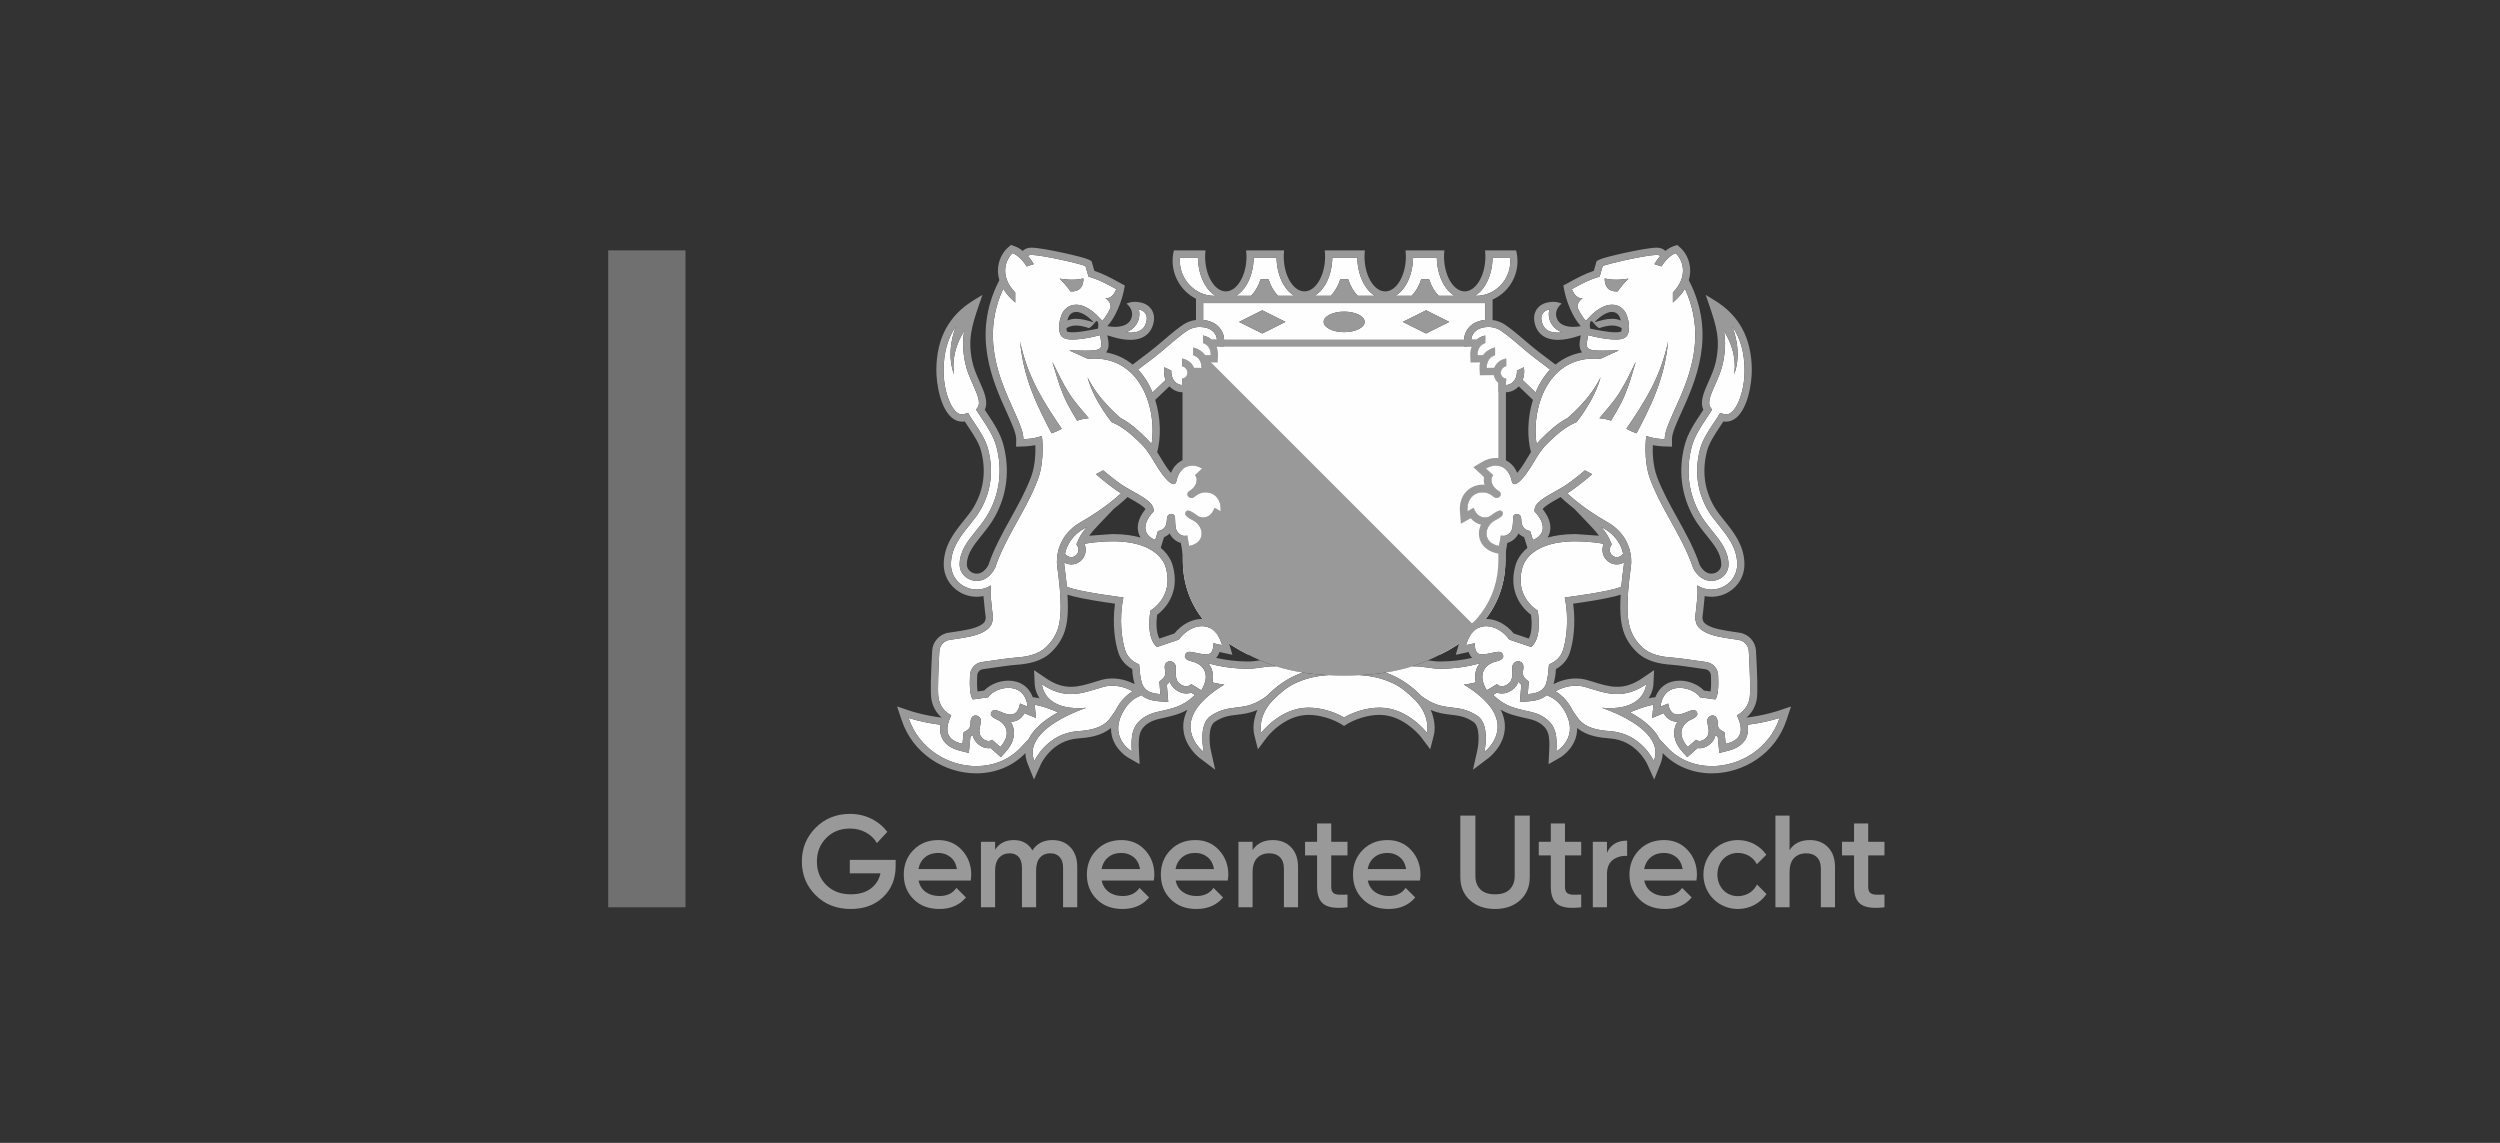 <svg xmlns="http://www.w3.org/2000/svg" xmlns:xlink="http://www.w3.org/1999/xlink" width="175px" height="80px" viewBox="0 0 175 80" version="1.1"><rect x="0" y="0" width="175" height="80" fill="#333333" stroke="none"/><g transform="translate(22 0)"><g xmlns:default="http://www.w3.org/2000/svg" transform="scale(1.143 1.143)"><clipPath id="clip-path-bbaea560-0d8c-44d3-b8a8-00eb710f96c0"><rect x="0" y="0" width="115" height="70"/></clipPath><g xmlns:default="http://www.w3.org/2000/svg" clip-path="url(#clip-path-bbaea560-0d8c-44d3-b8a8-00eb710f96c0)"><g xmlns:default="http://www.w3.org/2000/svg" transform="scale(1 1)"><g xmlns:default="http://www.w3.org/2000/svg" transform="translate(-0 -0)">
    <!-- Generator: Sketch 64 (93537) - https://sketch.com -->
    <title xmlns:default="http://www.w3.org/2000/svg">logo-Gemeenteutrecht</title>
    <desc xmlns:default="http://www.w3.org/2000/svg">Created with Sketch.</desc>
    <g xmlns:default="http://www.w3.org/2000/svg" id="logo-Gemeenteutrecht" stroke="none" stroke-width="1" fill="none" fill-rule="evenodd">
        <g id="Group" transform="translate(18, 15)">
            <path d="M50.986,25.071 C51.663,24.741 52.287,24.34 52.829,23.868 C52.948,23.696 53.087,23.571 53.236,23.487 C54.291,22.412 54.949,21.022 54.949,19.318 L54.949,17.8 C54.908,17.811 54.864,17.818 54.819,17.818 C54.771,17.818 54.722,17.811 54.672,17.797 L54.559,18.44 C53.511,18.246 53.625,17.207 54.336,16.851 C54.742,16.648 54.864,16.495 54.749,16.34 C54.714,16.294 54.67,16.275 54.619,16.275 C54.468,16.275 54.254,16.438 54.04,16.591 C53.946,16.659 53.826,16.696 53.701,16.696 C53.428,16.696 53.128,16.52 53.004,16.105 L52.626,16.317 C52.562,15.531 53.046,15.146 53.545,15.146 C53.78,15.146 54.019,15.233 54.204,15.404 C54.272,15.467 54.346,15.493 54.413,15.493 C54.636,15.493 54.795,15.209 54.493,15.045 C54.206,14.888 53.929,14.412 54.193,14.104 L53.752,13.692 C53.947,13.574 54.158,13.512 54.362,13.512 C54.576,13.512 54.78,13.581 54.949,13.726 L54.949,8.186 C54.814,8.161 54.662,8.024 54.662,7.836 C54.662,7.623 54.788,7.498 54.949,7.435 L54.949,6.974 C54.619,7.047 54.373,7.249 54.271,7.531 L53.804,7.536 C53.787,7.182 53.956,6.867 54.312,6.747 L54.312,6.286 C54.009,6.353 53.81,6.501 53.686,6.631 C53.652,6.668 53.62,6.707 53.59,6.749 L53.235,6.753 C53.218,6.415 53.388,6.11 53.71,6.006 L53.71,5.797 L52.418,5.797 L37.72,5.797 L36.428,5.797 L36.428,6.006 C36.75,6.11 36.921,6.415 36.904,6.753 L36.549,6.749 C36.519,6.707 36.487,6.668 36.452,6.631 C36.329,6.501 36.129,6.353 35.826,6.286 L35.826,6.746 C36.183,6.867 36.352,7.182 36.334,7.536 L35.867,7.531 C35.766,7.25 35.521,7.047 35.191,6.975 L35.191,7.436 C35.351,7.499 35.477,7.624 35.477,7.836 C35.477,8.023 35.327,8.159 35.191,8.186 L35.191,13.721 C35.359,13.58 35.561,13.513 35.771,13.513 C35.975,13.513 36.186,13.574 36.381,13.692 L35.94,14.104 C36.205,14.412 35.928,14.888 35.641,15.045 C35.339,15.209 35.498,15.493 35.72,15.493 C35.788,15.493 35.861,15.467 35.93,15.404 C36.114,15.233 36.353,15.146 36.588,15.146 C37.087,15.146 37.572,15.532 37.508,16.317 L37.129,16.105 C37.005,16.52 36.705,16.696 36.433,16.696 C36.308,16.696 36.188,16.659 36.094,16.591 C35.879,16.438 35.666,16.275 35.515,16.275 C35.463,16.275 35.419,16.294 35.385,16.34 C35.269,16.495 35.391,16.648 35.797,16.852 C36.508,17.207 36.622,18.246 35.574,18.44 L35.462,17.797 C35.411,17.811 35.362,17.818 35.315,17.818 C35.272,17.818 35.231,17.812 35.191,17.802 L35.191,19.318 C35.191,21.026 35.854,22.42 36.914,23.495 C37.051,23.577 37.179,23.693 37.29,23.85 C37.838,24.329 38.469,24.736 39.155,25.071 L50.986,25.071 Z" id="Fill-1" fill="#FEFEFE"/>
            <path d="M54.671,17.797 L54.559,18.44 C54.544,18.438 54.53,18.434 54.515,18.431 L54.515,19.318 C54.515,20.517 54.165,21.6 53.475,22.538 C53.307,22.767 53.12,22.986 52.915,23.194 L36.099,6.379 C36.019,6.341 35.929,6.309 35.826,6.286 L35.826,6.746 C36.183,6.867 36.352,7.182 36.334,7.536 L35.867,7.531 C35.766,7.25 35.521,7.047 35.191,6.975 L35.191,7.436 C35.351,7.499 35.476,7.624 35.476,7.836 C35.476,8.023 35.327,8.159 35.191,8.186 L35.191,13.689 C35.359,13.548 35.568,13.497 35.778,13.497 C35.982,13.497 36.186,13.574 36.381,13.692 L35.94,14.104 C36.204,14.412 35.927,14.888 35.64,15.045 C35.339,15.209 35.498,15.493 35.72,15.493 C35.788,15.493 35.861,15.467 35.93,15.404 C36.114,15.233 36.353,15.146 36.588,15.146 C37.087,15.146 37.572,15.532 37.508,16.317 L37.13,16.105 C37.005,16.52 36.705,16.696 36.433,16.696 C36.308,16.696 36.188,16.659 36.094,16.591 C35.879,16.438 35.666,16.275 35.515,16.275 C35.464,16.275 35.419,16.294 35.384,16.34 C35.269,16.495 35.391,16.648 35.797,16.852 C36.473,17.19 36.612,18.168 35.72,18.427 L35.574,18.44 L35.462,17.797 C35.411,17.812 35.362,17.818 35.315,17.818 C35.272,17.818 35.23,17.812 35.191,17.802 L35.191,19.318 C35.191,20.823 35.705,22.082 36.552,23.096 C36.557,23.103 36.564,23.11 36.569,23.117 C36.6,23.153 36.631,23.189 36.662,23.225 C36.668,23.232 36.675,23.24 36.682,23.247 C36.716,23.286 36.752,23.325 36.788,23.363 C36.79,23.365 36.791,23.368 36.793,23.369 C36.829,23.409 36.867,23.447 36.905,23.487 L36.905,23.486 C36.909,23.49 36.911,23.493 36.914,23.495 C36.961,23.523 37.005,23.556 37.05,23.592 C37.135,23.662 37.217,23.746 37.291,23.85 C37.838,24.329 38.469,24.736 39.154,25.071 L39.157,25.071 C39.235,25.112 39.314,25.152 39.397,25.193 C40.526,25.756 42.178,26.372 45.07,26.372 C47.962,26.372 49.615,25.756 50.744,25.193 C50.827,25.152 50.906,25.112 50.983,25.071 L50.986,25.071 C51.663,24.741 52.286,24.34 52.829,23.868 C52.843,23.848 52.859,23.826 52.874,23.807 C52.88,23.798 52.888,23.79 52.894,23.782 L52.919,23.751 C52.93,23.739 52.94,23.727 52.951,23.716 C52.956,23.71 52.961,23.704 52.966,23.699 C52.979,23.686 52.993,23.673 53.006,23.66 C53.008,23.657 53.011,23.654 53.014,23.651 C53.029,23.638 53.043,23.624 53.059,23.611 C53.06,23.61 53.062,23.609 53.064,23.608 C53.08,23.594 53.096,23.581 53.112,23.568 C53.113,23.568 53.113,23.568 53.113,23.568 C53.147,23.541 53.183,23.519 53.217,23.497 C53.224,23.494 53.229,23.491 53.236,23.487 C54.29,22.412 54.95,21.022 54.95,19.318 L54.95,17.8 C54.908,17.811 54.864,17.818 54.818,17.818 C54.772,17.818 54.722,17.812 54.671,17.797 L54.671,17.797 Z M54.515,8.411 L54.515,13.525 C54.673,13.55 54.821,13.617 54.95,13.726 L54.95,8.502 L54.515,8.411 Z M52.508,5.797 L52.418,5.797 L37.72,5.797 L37.656,5.797 L37.45,6.232 L52.619,6.232 L52.508,5.797 Z" id="Fill-3" fill="#999999"/>
            <path d="M32.974,4.625 C33.034,4.29 32.866,4.036 32.535,3.963 C32.52,3.96 32.506,3.957 32.492,3.954 C32.568,4.242 32.537,4.564 32.341,4.871 C32.199,5.094 31.982,5.258 31.706,5.356 C31.8,5.366 31.89,5.372 31.975,5.372 C32.566,5.372 32.883,5.134 32.974,4.625 L32.974,4.625 Z M32.728,7.962 C32.978,8.289 33.178,8.652 33.335,9.034 L34.135,8.274 C34.051,8.055 34.02,7.803 34.053,7.538 C34.054,7.523 34.056,7.507 34.059,7.492 L34.485,7.699 C34.474,8.013 34.587,8.351 34.879,8.505 C34.971,8.552 35.052,8.578 35.154,8.578 C35.156,8.578 35.158,8.578 35.16,8.578 L35.146,8.19 C35.29,8.19 35.477,8.044 35.477,7.836 C35.477,7.604 35.327,7.476 35.146,7.42 L35.146,6.964 C35.498,7.027 35.761,7.236 35.867,7.531 L36.334,7.536 C36.352,7.182 36.183,6.867 35.826,6.746 L35.826,6.286 C36.129,6.352 36.329,6.501 36.452,6.631 C36.487,6.668 36.519,6.708 36.549,6.749 L36.904,6.753 C36.921,6.415 36.75,6.111 36.428,6.006 L36.428,5.549 C36.623,5.588 36.799,5.673 36.945,5.797 L37.277,5.797 C37.271,5.575 37.143,5.363 36.967,5.235 C36.818,5.126 36.629,5.065 36.439,5.039 C36.366,5.029 36.292,5.023 36.222,5.023 L36.22,5.023 C36.145,5.023 36.07,5.03 35.997,5.042 C35.803,5.074 35.616,5.145 35.453,5.256 C35.171,5.448 34.903,5.666 34.64,5.884 C34.215,6.24 33.804,6.61 33.361,6.943 C33.22,7.049 32.79,7.373 32.446,7.634 C32.544,7.736 32.639,7.846 32.728,7.962 L32.728,7.962 Z M49.79,2.107 L50.274,2.107 C50.405,2.515 50.608,2.862 50.858,3.116 L51.83,3.116 C51.582,2.972 51.359,2.74 51.177,2.43 C50.907,1.97 50.755,1.385 50.745,0.776 L49.294,0.776 C49.286,1.386 49.133,1.972 48.862,2.432 C48.681,2.741 48.46,2.972 48.213,3.116 L49.205,3.116 C49.456,2.862 49.659,2.515 49.79,2.107 L49.79,2.107 Z M27.123,28.88 C27.258,28.793 27.4,28.708 27.552,28.625 C27.519,28.612 27.486,28.6 27.453,28.586 C27.385,28.56 27.318,28.531 27.252,28.499 C26.784,28.318 26.42,28.209 26.115,28.159 C26.119,28.183 26.124,28.207 26.126,28.232 L26.201,28.969 L25.517,28.687 L25.492,28.677 C25.443,28.769 25.385,28.849 25.318,28.919 C25.143,29.102 24.911,29.201 24.648,29.205 C24.73,29.331 24.79,29.471 24.823,29.619 C24.926,30.084 24.755,30.591 24.341,31.046 L24.047,31.369 L23.72,31.08 L23.418,30.813 C23.375,30.82 23.332,30.824 23.288,30.824 C22.856,30.824 22.475,30.482 22.357,30.15 C22.341,30.106 22.329,30.064 22.32,30.021 C22.274,30.06 22.227,30.091 22.183,30.12 L22.137,30.6 L22.088,31.113 L21.588,30.987 C21.211,30.892 20.683,30.707 20.444,30.197 C20.331,29.958 20.3,29.69 20.35,29.384 C19.253,29.255 18.394,28.968 18.394,28.968 C19.024,30.853 20.813,31.919 22.542,31.919 C23.551,31.919 24.539,31.555 25.265,30.781 C25.439,30.595 25.6,30.424 25.75,30.267 C25.991,29.775 26.452,29.31 27.123,28.88 L27.123,28.88 Z M44.835,2.107 L45.319,2.107 C45.449,2.515 45.653,2.862 45.904,3.116 L46.957,3.116 C46.71,2.972 46.489,2.741 46.308,2.432 C46.037,1.972 45.884,1.386 45.876,0.776 L44.348,0.776 C44.339,1.385 44.186,1.97 43.916,2.43 C43.734,2.74 43.511,2.972 43.263,3.116 L44.251,3.116 C44.501,2.862 44.704,2.515 44.835,2.107 L44.835,2.107 Z M37.095,3.116 L37.199,3.116 C36.951,2.972 36.728,2.74 36.546,2.43 C36.276,1.97 36.123,1.385 36.114,0.776 L35.017,0.776 C35.011,0.841 35.008,0.906 35.008,0.971 C35.008,2.134 35.964,3.116 37.095,3.116 L37.095,3.116 Z M39.955,2.107 L40.44,2.107 C40.57,2.515 40.773,2.862 41.024,3.116 L42.015,3.116 C41.766,2.972 41.543,2.74 41.361,2.43 C41.091,1.97 40.939,1.385 40.93,0.776 L39.533,0.776 C39.524,1.385 39.372,1.97 39.101,2.43 C38.919,2.74 38.696,2.972 38.448,3.116 L39.371,3.116 C39.622,2.862 39.825,2.515 39.955,2.107 L39.955,2.107 Z M26.587,10.425 C26.355,9.95 26.138,9.468 25.948,8.973 C25.758,8.479 25.598,7.972 25.477,7.459 C25.356,6.946 25.273,6.427 25.219,5.907 C25.331,6.418 25.472,6.921 25.647,7.409 C25.822,7.897 26.033,8.37 26.271,8.827 C26.71,9.67 27.234,10.466 27.775,11.254 C27.54,11.388 27.331,11.477 27.155,11.536 C26.961,11.169 26.77,10.799 26.587,10.425 L26.587,10.425 Z M27.675,8.113 C27.838,8.431 28.007,8.744 28.193,9.041 C28.381,9.337 28.59,9.613 28.815,9.885 C29.015,10.128 29.223,10.37 29.429,10.613 C29.198,10.63 28.96,10.677 28.717,10.761 C28.604,10.571 28.49,10.381 28.379,10.187 C28.195,9.873 28.022,9.543 27.88,9.205 C27.737,8.866 27.621,8.523 27.511,8.18 C27.401,7.838 27.299,7.494 27.197,7.15 C27.354,7.472 27.511,7.795 27.675,8.113 L27.675,8.113 Z M29.107,2.051 C29.107,2.456 28.962,2.876 28.306,2.846 C28.306,2.846 28.14,2.551 27.648,2.061 C27.648,2.061 28.462,2.225 29.107,2.051 L29.107,2.051 Z M21.008,28.805 C20.977,28.869 20.951,28.93 20.926,28.989 C20.86,29.151 20.816,29.296 20.793,29.425 C20.654,30.194 21.205,30.433 21.696,30.558 L21.763,29.865 C21.768,29.833 21.902,29.774 21.93,29.756 C21.973,29.728 22.018,29.698 22.057,29.662 C22.142,29.584 22.171,29.492 22.183,29.391 C22.19,29.336 22.19,29.278 22.193,29.218 C22.196,29.112 22.213,29.008 22.274,28.929 C22.299,28.896 22.332,28.867 22.377,28.846 C22.419,28.825 22.463,28.816 22.505,28.816 C22.552,28.816 22.598,28.83 22.64,28.85 C22.735,28.898 22.808,28.993 22.825,29.105 C22.832,29.149 22.827,29.203 22.817,29.262 C22.783,29.469 22.684,29.751 22.774,30 C22.831,30.161 23.048,30.381 23.288,30.381 C23.363,30.381 23.44,30.36 23.515,30.308 L24.013,30.748 C24.667,30.029 24.464,29.336 23.748,29.037 C23.693,29.013 23.642,28.986 23.597,28.957 C23.461,28.866 23.386,28.748 23.461,28.617 C23.517,28.521 23.582,28.483 23.667,28.483 C23.791,28.483 23.959,28.564 24.202,28.66 C24.218,28.666 24.233,28.672 24.249,28.678 C24.383,28.73 24.513,28.762 24.633,28.762 C24.888,28.762 25.096,28.616 25.196,28.203 C25.205,28.166 25.213,28.128 25.22,28.087 L25.388,28.156 L25.685,28.277 C25.68,28.224 25.673,28.174 25.664,28.125 C25.633,27.956 25.581,27.812 25.516,27.691 C25.298,27.286 24.911,27.127 24.512,27.127 C24.004,27.127 23.478,27.382 23.263,27.706 L22.328,27.835 C22.135,27.594 22.13,26.884 22.159,26.337 C22.18,25.937 22.48,25.605 22.876,25.546 C23.558,25.445 24.573,25.299 24.933,25.273 C25.621,25.227 26.335,25.107 26.846,24.602 C27.554,23.905 27.709,23.178 27.709,22.162 C27.709,21.833 27.692,21.497 27.665,21.16 C27.643,20.872 27.612,20.583 27.577,20.297 C27.554,20.104 27.528,19.912 27.502,19.723 C27.477,19.544 27.472,19.359 27.488,19.169 C27.494,19.101 27.501,19.032 27.513,18.963 C27.546,18.761 27.603,18.557 27.686,18.358 C27.773,18.149 27.889,17.946 28.034,17.755 C28.258,17.46 28.554,17.195 28.929,16.983 C29.066,16.906 29.224,16.814 29.396,16.708 C29.566,16.604 29.75,16.486 29.943,16.356 C30.409,16.042 30.923,15.656 31.407,15.21 C31.371,15.188 31.336,15.167 31.299,15.145 C31.121,15.038 30.631,14.676 30.178,14.3 C30.066,14.207 29.966,14.121 29.875,14.041 L30.314,13.806 C30.822,14.241 31.39,14.658 31.54,14.747 C31.612,14.791 31.683,14.833 31.753,14.875 C31.889,14.955 32.022,15.031 32.148,15.102 C32.892,15.524 33.424,15.813 33.407,16.312 C32.486,17.299 32.992,17.887 33.501,18.066 L33.67,17.521 C34.207,17.431 34.199,17.033 34.222,16.728 C34.235,16.566 34.367,16.473 34.491,16.473 C34.601,16.473 34.705,16.544 34.714,16.705 C34.725,16.885 34.714,17.064 34.764,17.354 C34.799,17.55 35.014,17.818 35.315,17.818 C35.362,17.818 35.411,17.812 35.462,17.797 L35.574,18.44 C36.622,18.247 36.508,17.207 35.797,16.852 C35.391,16.648 35.269,16.496 35.385,16.34 C35.419,16.294 35.463,16.275 35.515,16.275 C35.666,16.275 35.879,16.438 36.094,16.591 C36.188,16.659 36.308,16.696 36.433,16.696 C36.705,16.696 37.005,16.52 37.129,16.105 L37.508,16.317 C37.572,15.531 37.087,15.147 36.588,15.147 C36.353,15.147 36.114,15.233 35.93,15.404 C35.861,15.466 35.788,15.493 35.72,15.493 C35.498,15.493 35.339,15.209 35.641,15.044 C35.928,14.889 36.205,14.412 35.94,14.104 L36.381,13.692 C36.186,13.575 35.975,13.512 35.771,13.512 C35.334,13.512 34.933,13.799 34.804,14.441 C34.775,14.586 34.712,14.647 34.628,14.647 C34.386,14.647 33.965,14.133 33.644,13.621 C33.568,13.498 33.495,13.375 33.422,13.254 C33.328,13.094 33.231,12.936 33.129,12.783 C32.996,12.586 32.851,12.397 32.677,12.225 C32.379,11.93 31.867,11.408 31.268,11.067 C31.127,10.987 30.981,10.914 30.829,10.851 C30.65,10.618 30.478,10.38 30.317,10.134 C29.902,9.501 29.556,8.819 29.353,8.102 C29.681,8.771 30.129,9.359 30.63,9.887 C30.863,10.132 31.107,10.363 31.359,10.588 C32.045,10.942 32.621,11.513 32.956,11.846 L33.004,11.894 C33.103,11.991 33.192,12.092 33.275,12.196 C33.389,11.506 33.359,10.651 33.138,9.832 C33.096,9.674 33.046,9.517 32.989,9.363 C32.787,8.819 32.493,8.312 32.092,7.904 C31.987,7.797 31.874,7.697 31.754,7.605 C31.232,7.204 30.564,6.955 29.732,6.955 C29.614,6.955 29.492,6.96 29.367,6.97 L28.232,6.457 C28.638,6.468 28.964,6.476 29.224,6.476 C30.356,6.476 30.264,6.321 30.118,5.527 C30.118,5.527 29.167,5.792 28.439,5.792 C28.369,5.792 28.3,5.79 28.234,5.785 C27.883,5.755 27.723,5.602 27.667,5.411 C27.595,5.16 27.574,4.763 27.773,4.266 C27.904,3.942 28.215,3.661 28.658,3.661 C28.994,3.661 29.406,3.823 29.872,4.251 L30.265,4.649 C30.47,4.411 30.631,4.134 30.758,3.865 C30.839,3.498 30.448,3.261 30.448,3.261 C30.849,3.31 31.047,2.891 31.115,2.705 C30.682,2.471 30.072,2.118 29.416,1.942 L29.227,1.294 C28.982,1.167 26.565,0.611 25.924,0.611 C25.892,0.611 25.863,0.612 25.841,0.615 C25.789,0.622 25.743,0.643 25.704,0.675 C25.836,0.826 25.957,0.995 26.061,1.175 L25.629,1.317 C25.386,0.927 25.055,0.607 24.763,0.504 C24.378,0.847 23.906,1.856 24.929,2.917 L24.929,3.53 L24.75,3.362 C24.503,3.132 24.323,2.903 24.192,2.683 C22.234,6.923 25.448,10.402 25.429,11.9 C25.429,11.9 26.101,11.882 26.56,11.695 C26.56,11.695 26.765,13.156 26.315,14.358 C25.791,15.756 24.964,16.998 24.302,18.33 C24.079,18.779 23.876,19.241 23.714,19.717 C23.71,19.732 23.705,19.747 23.7,19.761 C23.564,20.054 23.336,20.308 23.082,20.445 C23.072,20.451 23.061,20.456 23.051,20.461 C22.715,20.628 22.326,20.611 22.004,20.413 C21.689,20.221 21.514,19.901 21.522,19.536 C21.541,18.733 22.018,18.139 22.523,17.511 C22.796,17.173 23.076,16.824 23.294,16.43 C23.979,15.193 24.148,13.794 23.783,12.381 C23.615,11.733 23.233,11.157 22.865,10.601 C22.781,10.474 22.699,10.351 22.62,10.227 C22.588,10.177 22.557,10.127 22.525,10.077 C22.7,9.917 22.736,9.719 22.682,9.458 C22.632,9.219 22.509,8.928 22.347,8.566 C22.169,8.169 21.968,7.719 21.867,7.243 C21.704,6.48 21.701,5.865 21.802,5.257 C21.656,5.499 21.526,5.751 21.421,6.016 C21.302,6.313 21.214,6.626 21.172,6.949 C21.129,7.271 21.129,7.604 21.18,7.935 C21.065,7.621 20.995,7.285 20.972,6.943 C20.949,6.599 20.975,6.25 21.037,5.908 C21.093,5.595 21.182,5.288 21.29,4.99 C20.8,5.701 20.553,6.571 20.54,7.618 C20.524,8.932 20.979,10.033 21.411,10.3 C21.465,10.333 21.515,10.357 21.565,10.369 C21.75,10.411 22.031,10.285 22.031,10.285 C22.159,10.501 22.284,10.686 22.422,10.894 C22.782,11.438 23.122,11.952 23.268,12.515 C23.603,13.811 23.456,15.041 22.829,16.173 C22.633,16.526 22.367,16.858 22.109,17.178 C21.57,17.848 21.014,18.541 20.991,19.523 C20.977,20.074 21.252,20.576 21.726,20.867 C21.984,21.025 22.277,21.105 22.571,21.105 C22.709,21.105 22.845,21.087 22.979,21.052 C23.101,21.02 23.22,20.974 23.334,20.913 C23.37,20.894 23.404,20.871 23.439,20.849 C23.42,21.02 23.413,21.193 23.418,21.365 C23.42,21.409 23.423,21.454 23.426,21.5 C23.448,21.792 23.488,22.084 23.514,22.377 C23.547,22.753 23.614,22.795 23.5,23.16 C23.37,23.582 22.792,23.841 22.202,23.972 C21.827,24.055 21.315,24.132 20.919,24.186 C20.569,24.235 20.302,24.525 20.282,24.877 C20.234,25.749 20.161,27.287 20.225,27.716 C20.295,28.188 20.574,28.591 21.008,28.805 L21.008,28.805 Z M32.121,27.333 C31.861,27.191 31.404,26.993 30.87,26.993 C30.69,26.993 30.501,27.016 30.308,27.071 C29.661,27.256 29.032,27.505 28.34,27.505 C27.801,27.505 27.222,27.354 26.563,26.906 C26.563,26.906 26.596,27.664 27.421,28.089 C27.536,28.149 27.668,28.201 27.817,28.245 C28.082,28.322 28.401,28.369 28.789,28.369 C28.943,28.369 29.107,28.363 29.283,28.347 C29.283,28.347 28.291,28.664 27.396,29.23 C26.853,29.574 26.347,30.01 26.12,30.52 C25.973,30.853 25.943,31.217 26.1,31.608 C26.1,31.608 26.859,29.928 28.726,29.785 C29.339,29.738 30.014,29.652 30.504,29.246 C30.713,29.072 30.848,28.817 31.061,28.53 C31.126,28.399 31.203,28.267 31.29,28.133 C31.509,27.803 31.788,27.536 32.121,27.333 L32.121,27.333 Z M62.737,29.23 C61.842,28.664 60.85,28.347 60.85,28.347 C61.026,28.363 61.191,28.369 61.345,28.369 C61.732,28.369 62.052,28.322 62.316,28.245 C62.465,28.201 62.598,28.149 62.713,28.089 C63.537,27.664 63.57,26.906 63.57,26.906 C62.911,27.354 62.333,27.505 61.794,27.505 C61.101,27.505 60.473,27.256 59.826,27.071 C59.633,27.016 59.444,26.993 59.263,26.993 C58.729,26.993 58.272,27.191 58.012,27.333 C58.345,27.536 58.625,27.803 58.843,28.133 C58.931,28.267 59.008,28.399 59.071,28.53 C59.285,28.817 59.421,29.072 59.63,29.246 C60.119,29.652 60.795,29.738 61.408,29.785 C63.275,29.928 64.034,31.608 64.034,31.608 C64.191,31.217 64.161,30.853 64.014,30.52 C63.786,30.01 63.281,29.574 62.737,29.23 L62.737,29.23 Z M69.784,29.384 C69.833,29.69 69.802,29.958 69.69,30.197 C69.451,30.707 68.923,30.892 68.546,30.987 L68.046,31.113 L67.997,30.6 L67.951,30.12 C67.907,30.091 67.86,30.06 67.814,30.021 C67.805,30.064 67.792,30.106 67.777,30.15 C67.658,30.482 67.277,30.824 66.846,30.824 C66.801,30.824 66.758,30.82 66.715,30.813 L66.414,31.08 L66.087,31.369 L65.792,31.046 C65.378,30.591 65.207,30.084 65.311,29.619 C65.344,29.471 65.403,29.331 65.486,29.205 C65.222,29.201 64.991,29.102 64.815,28.919 C64.748,28.849 64.691,28.769 64.642,28.677 L64.616,28.687 L63.931,28.969 L64.008,28.232 C64.01,28.207 64.015,28.183 64.018,28.159 C63.714,28.209 63.349,28.318 62.881,28.499 C62.816,28.531 62.749,28.56 62.681,28.586 C62.648,28.6 62.614,28.612 62.581,28.625 C62.733,28.708 62.875,28.793 63.011,28.88 C63.682,29.31 64.142,29.775 64.384,30.267 C64.533,30.424 64.694,30.595 64.869,30.781 C65.594,31.555 66.582,31.919 67.591,31.919 C69.321,31.919 71.11,30.853 71.739,28.968 C71.739,28.968 70.881,29.255 69.784,29.384 L69.784,29.384 Z M52.81,27.184 C52.569,27.019 52.4,26.926 52.4,26.926 C52.4,26.926 52.518,26.915 52.706,26.882 C52.805,26.864 52.923,26.842 53.054,26.811 C53.078,26.805 53.104,26.798 53.13,26.792 C53.063,26.486 53.085,26.193 53.193,25.931 C53.239,25.822 53.298,25.721 53.37,25.629 C52.698,25.812 51.873,25.955 50.931,25.955 C50.569,25.955 50.192,25.878 49.799,25.832 C49.662,25.815 49.516,25.807 49.366,25.807 C49.32,25.807 49.272,25.808 49.225,25.81 C48.755,25.958 48.218,26.09 47.596,26.188 C48.284,26.421 49.038,26.856 49.723,27.55 C49.74,27.569 49.757,27.587 49.774,27.605 C51.23,28.718 51.925,27.985 53.225,28.836 C54.04,29.369 53.657,31.059 53.657,31.059 C53.657,31.059 55.378,29.761 53.818,28.041 C53.49,27.679 53.098,27.38 52.81,27.184 L52.81,27.184 Z M35.942,27.561 L35.707,27.417 C35.612,27.452 35.51,27.47 35.404,27.47 C34.997,27.47 34.628,27.199 34.476,26.931 C34.44,26.871 34.413,26.808 34.391,26.746 C34.388,26.75 34.386,26.753 34.383,26.757 C34.329,26.828 34.27,26.885 34.214,26.936 L34.257,27.475 L34.299,27.989 L33.784,27.953 C33.446,27.928 32.991,27.86 32.65,27.57 L32.449,27.671 C32.37,27.711 32.298,27.751 32.228,27.791 C32.033,27.93 31.831,28.119 31.66,28.378 C31.572,28.512 31.5,28.64 31.441,28.764 C30.735,30.254 32.063,31.015 32.063,31.015 C32.044,30.612 32.026,30.186 32.144,29.797 C32.346,29.129 32.959,28.754 33.606,28.604 C34.572,28.38 35.137,28.305 35.892,27.604 C35.908,27.59 35.925,27.575 35.942,27.561 L35.942,27.561 Z M40.411,27.55 C41.096,26.855 41.852,26.42 42.54,26.187 C41.921,26.089 41.385,25.958 40.916,25.81 C40.867,25.809 40.816,25.807 40.768,25.807 C40.617,25.807 40.471,25.815 40.334,25.832 C39.941,25.878 39.564,25.955 39.203,25.955 C38.261,25.955 37.436,25.812 36.763,25.629 C36.834,25.721 36.895,25.822 36.94,25.931 C37.049,26.193 37.069,26.486 37.004,26.792 C37.029,26.798 37.056,26.805 37.08,26.811 C37.211,26.842 37.329,26.864 37.427,26.882 C37.616,26.915 37.734,26.926 37.734,26.926 C37.734,26.926 37.565,27.019 37.324,27.184 C37.035,27.38 36.643,27.679 36.315,28.041 C34.755,29.761 36.476,31.059 36.476,31.059 C36.476,31.059 36.094,29.369 36.909,28.836 C38.208,27.985 38.904,28.718 40.359,27.605 C40.376,27.587 40.393,27.569 40.411,27.55 L40.411,27.55 Z M49.407,27.862 C48.988,27.436 48.543,27.078 48.101,26.863 C47.731,26.683 47.364,26.563 47.017,26.484 C46.789,26.433 46.57,26.398 46.364,26.376 C46.243,26.362 46.127,26.355 46.017,26.348 C45.717,26.363 45.402,26.372 45.071,26.372 C44.738,26.372 44.422,26.363 44.12,26.348 C44.008,26.355 43.891,26.362 43.769,26.376 C43.563,26.398 43.344,26.433 43.117,26.484 C42.769,26.563 42.402,26.683 42.033,26.863 C41.59,27.078 41.145,27.436 40.726,27.862 C40.701,27.887 40.677,27.912 40.654,27.937 C39.748,28.919 39.992,29.882 39.992,29.882 C39.992,29.882 41.153,28.338 42.884,28.338 C43.71,28.338 44.424,28.617 44.795,28.795 L45.066,28.938 L45.338,28.795 C45.71,28.617 46.423,28.338 47.249,28.338 C48.98,28.338 50.142,29.882 50.142,29.882 C50.142,29.882 50.386,28.919 49.479,27.937 C49.456,27.912 49.433,27.887 49.407,27.862 L49.407,27.862 Z M58.474,28.378 C58.303,28.119 58.1,27.93 57.905,27.791 C57.835,27.751 57.763,27.711 57.685,27.671 L57.484,27.57 C57.142,27.86 56.686,27.928 56.349,27.953 L55.834,27.989 L55.876,27.475 L55.919,26.936 C55.863,26.885 55.805,26.828 55.75,26.757 C55.747,26.753 55.745,26.75 55.743,26.746 C55.721,26.808 55.693,26.871 55.658,26.931 C55.505,27.199 55.137,27.47 54.73,27.47 C54.624,27.47 54.522,27.452 54.427,27.417 L54.191,27.561 C54.209,27.575 54.226,27.59 54.24,27.604 C54.997,28.305 55.562,28.38 56.527,28.604 C57.175,28.754 57.788,29.129 57.99,29.797 C58.107,30.186 58.089,30.612 58.07,31.015 C58.07,31.015 59.399,30.254 58.692,28.764 C58.634,28.64 58.562,28.512 58.474,28.378 L58.474,28.378 Z M35.333,25.103 C35.384,24.965 35.467,24.919 35.597,24.919 C35.735,24.919 35.924,24.971 36.184,25.021 C36.268,25.038 36.348,25.053 36.424,25.064 C36.49,25.073 36.552,25.079 36.61,25.079 C36.887,25.079 37.066,24.943 37.063,24.395 L37.596,24.511 C37.355,23.672 36.871,23.347 36.36,23.347 C35.836,23.347 35.285,23.69 34.947,24.17 L34.948,24.17 L34.736,24.242 L34.36,24.37 L33.608,24.625 C32.884,24.011 33.212,22.391 33.212,22.391 C33.212,22.391 34.634,21.594 34.162,19.817 C34.162,19.817 33.915,18.15 30.878,18.15 C30.555,18.15 30.201,18.17 29.812,18.211 C29.579,18.236 29.367,18.267 29.173,18.303 C29.172,18.306 29.17,18.309 29.17,18.312 C29.239,18.476 29.26,18.657 29.227,18.835 C29.175,19.11 29.005,19.342 28.759,19.47 C28.635,19.534 28.503,19.566 28.365,19.566 C28.21,19.566 28.058,19.523 27.923,19.445 C27.925,19.52 27.931,19.592 27.94,19.662 C27.995,20.054 28.051,20.484 28.09,20.928 C28.704,21.236 31.552,21.592 31.552,21.592 C31.273,22.936 31.456,24.211 31.668,24.843 C31.745,25.074 31.878,25.26 32.049,25.408 C32.184,25.525 32.342,25.618 32.516,25.689 C32.555,26.16 32.589,26.502 32.669,26.777 C32.693,26.876 32.727,26.961 32.771,27.035 C32.985,27.396 33.422,27.482 33.815,27.511 L33.755,26.759 C33.755,26.724 33.887,26.635 33.913,26.611 C33.955,26.572 33.996,26.533 34.032,26.488 C34.039,26.477 34.045,26.466 34.052,26.455 C34.145,26.309 34.116,26.154 34.092,25.987 C34.068,25.825 34.073,25.66 34.218,25.555 C34.276,25.513 34.341,25.494 34.403,25.494 C34.443,25.494 34.482,25.502 34.519,25.516 C34.621,25.552 34.708,25.637 34.746,25.747 C34.765,25.805 34.768,25.883 34.767,25.972 C34.765,26.048 34.76,26.132 34.76,26.219 C34.759,26.371 34.772,26.531 34.84,26.672 C34.846,26.685 34.852,26.699 34.859,26.712 C34.942,26.856 35.172,27.028 35.404,27.028 C35.51,27.028 35.616,26.991 35.71,26.9 L36.322,27.274 C36.324,27.272 36.326,27.272 36.328,27.27 C36.367,27.207 36.401,27.145 36.432,27.084 C36.505,26.939 36.553,26.799 36.578,26.666 C36.69,26.075 36.34,25.638 35.717,25.499 C35.462,25.441 35.258,25.31 35.332,25.106 C35.332,25.104 35.333,25.103 35.333,25.103 L35.333,25.103 Z M50.087,5.423 L48.667,4.713 L50.087,4.003 L51.508,4.713 L50.087,5.423 Z M45.072,5.341 C44.378,5.341 43.816,5.059 43.816,4.713 C43.816,4.366 44.378,4.085 45.072,4.085 C45.765,4.085 46.327,4.366 46.327,4.713 C46.327,5.059 45.765,5.341 45.072,5.341 L45.072,5.341 Z M40.057,5.423 L38.636,4.713 L40.057,4.003 L41.477,4.713 L40.057,5.423 Z M53.719,3.561 L36.439,3.561 L36.439,4.593 C36.67,4.617 36.971,4.688 37.23,4.878 C37.527,5.096 37.71,5.435 37.72,5.786 L37.72,5.797 L52.418,5.797 L52.419,5.786 C52.428,5.436 52.61,5.098 52.906,4.88 L52.904,4.878 C53.172,4.681 53.485,4.612 53.719,4.59 L53.719,3.561 Z M62.486,2.061 C61.994,2.551 61.827,2.846 61.827,2.846 C61.172,2.876 61.027,2.456 61.027,2.051 C61.672,2.225 62.486,2.061 62.486,2.061 L62.486,2.061 Z M62.623,8.18 C62.512,8.523 62.397,8.866 62.254,9.205 C62.111,9.543 61.938,9.873 61.755,10.187 C61.643,10.381 61.53,10.571 61.416,10.761 C61.174,10.677 60.936,10.63 60.704,10.613 C60.911,10.37 61.118,10.128 61.318,9.885 C61.544,9.613 61.752,9.337 61.94,9.041 C62.127,8.744 62.295,8.431 62.459,8.113 C62.623,7.795 62.78,7.472 62.936,7.15 C62.835,7.494 62.732,7.838 62.623,8.18 L62.623,8.18 Z M64.487,7.409 C64.662,6.921 64.802,6.418 64.914,5.907 C64.86,6.427 64.778,6.946 64.657,7.459 C64.536,7.972 64.375,8.479 64.186,8.973 C63.996,9.468 63.778,9.95 63.547,10.425 C63.364,10.799 63.173,11.169 62.978,11.536 C62.803,11.477 62.593,11.388 62.359,11.254 C62.9,10.466 63.424,9.67 63.863,8.827 C64.101,8.37 64.312,7.897 64.487,7.409 L64.487,7.409 Z M59.686,3.261 C59.686,3.261 59.294,3.498 59.375,3.865 C59.502,4.134 59.664,4.411 59.868,4.649 L60.261,4.251 C60.727,3.823 61.139,3.661 61.475,3.661 C61.919,3.661 62.23,3.942 62.361,4.266 C62.559,4.763 62.539,5.16 62.466,5.411 C62.411,5.602 62.251,5.755 61.899,5.785 C61.834,5.79 61.765,5.792 61.694,5.792 C60.967,5.792 60.015,5.527 60.015,5.527 C59.869,6.321 59.778,6.476 60.909,6.476 C61.17,6.476 61.495,6.468 61.9,6.457 L60.766,6.97 C60.641,6.96 60.52,6.955 60.402,6.955 C59.57,6.955 58.902,7.204 58.379,7.605 C58.259,7.697 58.147,7.797 58.041,7.904 C57.641,8.312 57.346,8.819 57.144,9.363 C57.087,9.517 57.038,9.674 56.995,9.832 C56.775,10.651 56.744,11.506 56.859,12.196 C56.942,12.092 57.031,11.991 57.129,11.894 L57.177,11.846 C57.513,11.513 58.089,10.942 58.774,10.588 C59.027,10.363 59.271,10.132 59.503,9.887 C60.004,9.359 60.453,8.771 60.779,8.102 C60.577,8.819 60.231,9.501 59.816,10.134 C59.656,10.38 59.483,10.618 59.305,10.851 C59.153,10.914 59.007,10.987 58.866,11.067 C58.267,11.408 57.754,11.93 57.456,12.225 C57.282,12.397 57.137,12.586 57.005,12.783 C56.902,12.936 56.806,13.094 56.711,13.254 C56.638,13.375 56.565,13.498 56.489,13.621 C56.168,14.133 55.747,14.647 55.506,14.647 L55.506,14.646 L55.506,14.647 C55.421,14.647 55.359,14.586 55.33,14.44 C55.2,13.799 54.8,13.512 54.362,13.512 C54.158,13.512 53.947,13.575 53.752,13.692 L54.193,14.104 C53.929,14.412 54.206,14.888 54.493,15.044 C54.795,15.209 54.636,15.492 54.413,15.492 C54.346,15.492 54.272,15.466 54.204,15.403 C54.019,15.233 53.78,15.147 53.545,15.147 C53.046,15.147 52.562,15.531 52.626,16.317 L53.004,16.105 C53.128,16.52 53.428,16.696 53.701,16.696 C53.826,16.696 53.946,16.659 54.04,16.591 C54.254,16.438 54.468,16.275 54.619,16.275 C54.67,16.275 54.714,16.294 54.749,16.34 C54.864,16.495 54.742,16.648 54.336,16.851 C53.625,17.207 53.511,18.247 54.559,18.44 L54.672,17.797 C54.722,17.812 54.771,17.818 54.819,17.818 C55.12,17.818 55.335,17.55 55.369,17.354 C55.419,17.064 55.408,16.884 55.419,16.705 C55.429,16.544 55.533,16.473 55.642,16.473 C55.767,16.473 55.899,16.566 55.911,16.728 C55.934,17.033 55.926,17.431 56.463,17.521 L56.633,18.066 C57.141,17.887 57.648,17.299 56.727,16.312 C56.71,15.813 57.242,15.524 57.985,15.102 C58.111,15.031 58.244,14.955 58.381,14.875 C58.451,14.833 58.521,14.791 58.593,14.747 C58.744,14.658 59.312,14.241 59.819,13.806 L60.258,14.041 C60.168,14.121 60.067,14.207 59.955,14.3 C59.502,14.676 59.012,15.038 58.835,15.145 C58.798,15.167 58.762,15.188 58.727,15.21 C59.211,15.656 59.724,16.042 60.19,16.356 C60.383,16.486 60.568,16.604 60.738,16.708 C60.909,16.814 61.068,16.906 61.205,16.983 C61.579,17.195 61.875,17.46 62.1,17.755 C62.245,17.946 62.361,18.149 62.448,18.358 C62.531,18.557 62.587,18.761 62.621,18.963 C62.632,19.032 62.64,19.101 62.646,19.169 C62.662,19.359 62.657,19.544 62.632,19.723 C62.605,19.912 62.58,20.104 62.556,20.297 C62.521,20.583 62.491,20.872 62.468,21.16 C62.441,21.497 62.425,21.833 62.425,22.162 C62.425,23.178 62.58,23.905 63.287,24.602 C63.798,25.107 64.513,25.227 65.2,25.273 C65.561,25.299 66.576,25.445 67.258,25.546 C67.654,25.605 67.953,25.937 67.975,26.337 C68.004,26.884 67.999,27.594 67.805,27.835 L66.871,27.706 C66.655,27.382 66.13,27.127 65.622,27.127 C65.223,27.127 64.836,27.286 64.617,27.691 C64.551,27.812 64.5,27.956 64.47,28.125 C64.461,28.174 64.454,28.224 64.449,28.277 L64.745,28.156 L64.913,28.087 C64.92,28.128 64.929,28.166 64.938,28.203 C65.038,28.616 65.246,28.762 65.5,28.762 C65.62,28.762 65.751,28.73 65.884,28.678 C65.901,28.672 65.915,28.666 65.932,28.66 C66.175,28.564 66.343,28.483 66.466,28.483 C66.552,28.483 66.616,28.521 66.672,28.617 C66.748,28.748 66.673,28.866 66.536,28.957 C66.492,28.986 66.44,29.013 66.386,29.037 C65.669,29.336 65.466,30.029 66.12,30.748 L66.618,30.308 C66.694,30.36 66.77,30.381 66.846,30.381 C67.085,30.381 67.303,30.161 67.36,30 C67.449,29.751 67.35,29.469 67.317,29.262 C67.307,29.203 67.301,29.149 67.308,29.105 C67.326,28.993 67.399,28.898 67.494,28.85 C67.535,28.83 67.581,28.816 67.628,28.816 C67.671,28.816 67.714,28.825 67.757,28.846 C67.801,28.867 67.834,28.896 67.859,28.929 C67.92,29.008 67.937,29.112 67.941,29.218 C67.943,29.278 67.944,29.336 67.951,29.391 C67.962,29.492 67.991,29.584 68.076,29.662 C68.115,29.698 68.16,29.728 68.204,29.756 C68.231,29.774 68.366,29.833 68.371,29.865 L68.437,30.558 C68.929,30.433 69.48,30.194 69.341,29.425 C69.318,29.296 69.273,29.151 69.208,28.989 C69.183,28.93 69.157,28.869 69.126,28.805 C69.559,28.591 69.839,28.188 69.909,27.716 C69.972,27.287 69.9,25.749 69.851,24.877 C69.832,24.525 69.564,24.235 69.214,24.186 C68.819,24.132 68.307,24.055 67.932,23.972 C67.341,23.841 66.764,23.582 66.633,23.16 C66.52,22.795 66.586,22.753 66.62,22.377 C66.645,22.084 66.685,21.792 66.707,21.5 C66.711,21.454 66.714,21.409 66.715,21.365 C66.721,21.193 66.714,21.02 66.695,20.849 C66.729,20.871 66.764,20.894 66.799,20.913 C66.913,20.974 67.032,21.02 67.155,21.052 C67.288,21.087 67.425,21.105 67.563,21.105 C67.856,21.105 68.149,21.025 68.408,20.867 C68.88,20.576 69.156,20.074 69.143,19.523 C69.12,18.541 68.563,17.848 68.025,17.178 C67.767,16.858 67.5,16.526 67.305,16.173 C66.678,15.041 66.53,13.811 66.866,12.515 C67.011,11.952 67.351,11.438 67.712,10.894 C67.85,10.686 67.974,10.501 68.103,10.285 C68.103,10.285 68.383,10.411 68.568,10.369 C68.619,10.357 68.668,10.333 68.722,10.3 C69.154,10.033 69.61,8.932 69.593,7.618 C69.581,6.571 69.333,5.701 68.843,4.99 C68.952,5.288 69.04,5.595 69.096,5.908 C69.159,6.25 69.184,6.599 69.161,6.943 C69.139,7.285 69.068,7.621 68.954,7.935 C69.004,7.604 69.005,7.271 68.962,6.949 C68.919,6.626 68.831,6.313 68.713,6.016 C68.608,5.751 68.477,5.499 68.331,5.257 C68.433,5.865 68.43,6.48 68.267,7.243 C68.166,7.719 67.965,8.169 67.787,8.566 C67.625,8.928 67.501,9.219 67.452,9.458 C67.398,9.719 67.434,9.917 67.609,10.077 C67.577,10.127 67.546,10.177 67.514,10.227 C67.435,10.351 67.352,10.474 67.269,10.601 C66.9,11.157 66.519,11.733 66.351,12.381 C65.986,13.794 66.154,15.193 66.84,16.43 C67.057,16.824 67.338,17.173 67.61,17.511 C68.115,18.139 68.593,18.733 68.612,19.536 C68.62,19.901 68.444,20.221 68.129,20.413 C67.807,20.611 67.418,20.628 67.083,20.461 C67.073,20.456 67.062,20.451 67.052,20.445 C66.797,20.308 66.569,20.054 66.434,19.761 C66.429,19.747 66.424,19.732 66.419,19.717 C66.258,19.241 66.055,18.779 65.831,18.33 C65.17,16.998 64.343,15.756 63.818,14.358 C63.369,13.156 63.573,11.695 63.573,11.695 C64.032,11.882 64.704,11.9 64.704,11.9 C64.685,10.402 67.899,6.923 65.942,2.683 C65.811,2.903 65.631,3.132 65.383,3.362 L65.204,3.53 L65.204,2.917 C66.228,1.856 65.756,0.847 65.37,0.504 C65.078,0.607 64.748,0.927 64.504,1.317 L64.073,1.175 C64.176,0.995 64.297,0.826 64.43,0.675 C64.39,0.643 64.344,0.622 64.292,0.615 C64.27,0.612 64.242,0.611 64.21,0.611 C63.569,0.611 61.151,1.167 60.906,1.294 L60.718,1.942 C60.062,2.118 59.452,2.471 59.018,2.705 C59.086,2.891 59.284,3.31 59.686,3.261 L59.686,3.261 Z M62.193,19.662 C62.202,19.592 62.209,19.52 62.211,19.445 C62.075,19.523 61.924,19.566 61.769,19.566 C61.631,19.566 61.498,19.534 61.374,19.47 C61.129,19.342 60.957,19.11 60.906,18.835 C60.874,18.657 60.895,18.476 60.964,18.312 C60.963,18.309 60.962,18.306 60.96,18.303 C60.767,18.267 60.555,18.236 60.321,18.211 C59.932,18.17 59.578,18.15 59.255,18.15 C56.218,18.15 55.972,19.817 55.972,19.817 C55.5,21.594 56.922,22.391 56.922,22.391 C56.922,22.391 57.25,24.011 56.525,24.625 L55.774,24.37 L55.397,24.242 L55.186,24.17 C54.849,23.69 54.298,23.347 53.773,23.347 C53.263,23.347 52.778,23.672 52.537,24.511 L53.07,24.395 C53.068,24.943 53.246,25.079 53.524,25.079 C53.582,25.079 53.644,25.073 53.71,25.064 C53.785,25.053 53.865,25.038 53.949,25.021 C54.209,24.971 54.399,24.919 54.537,24.919 C54.667,24.919 54.749,24.965 54.8,25.103 C54.8,25.103 54.801,25.104 54.801,25.106 C54.875,25.31 54.672,25.441 54.416,25.499 C53.794,25.638 53.444,26.075 53.555,26.666 C53.58,26.799 53.628,26.939 53.702,27.084 C53.732,27.145 53.767,27.207 53.806,27.27 C53.808,27.272 53.81,27.272 53.811,27.274 L54.423,26.9 C54.517,26.991 54.624,27.028 54.73,27.028 C54.961,27.028 55.191,26.856 55.273,26.712 C55.281,26.699 55.287,26.685 55.294,26.672 C55.361,26.531 55.375,26.371 55.374,26.219 C55.373,26.132 55.369,26.048 55.367,25.972 C55.365,25.883 55.368,25.805 55.388,25.747 C55.425,25.637 55.513,25.552 55.615,25.516 C55.652,25.502 55.69,25.494 55.73,25.494 C55.793,25.494 55.858,25.513 55.916,25.555 C56.061,25.66 56.065,25.825 56.042,25.987 C56.018,26.154 55.989,26.309 56.081,26.455 C56.088,26.466 56.095,26.477 56.102,26.488 C56.137,26.533 56.179,26.572 56.22,26.611 C56.246,26.635 56.378,26.724 56.378,26.759 L56.318,27.511 C56.712,27.482 57.149,27.396 57.363,27.035 C57.407,26.961 57.441,26.876 57.464,26.777 C57.544,26.502 57.578,26.16 57.617,25.689 C57.791,25.618 57.95,25.525 58.084,25.408 C58.256,25.26 58.389,25.074 58.466,24.843 C58.678,24.211 58.86,22.936 58.582,21.592 C58.582,21.592 61.428,21.236 62.043,20.928 C62.083,20.484 62.138,20.054 62.193,19.662 L62.193,19.662 Z M58.158,5.372 C58.244,5.372 58.334,5.366 58.427,5.356 C58.152,5.258 57.934,5.094 57.793,4.871 C57.597,4.564 57.566,4.242 57.641,3.954 C57.628,3.957 57.613,3.96 57.598,3.963 C57.267,4.036 57.099,4.29 57.159,4.625 C57.25,5.134 57.568,5.372 58.158,5.372 L58.158,5.372 Z M28.868,17.913 C28.955,17.748 29.085,17.547 29.314,17.273 C29.254,17.308 29.196,17.34 29.146,17.369 C28.808,17.559 28.552,17.795 28.364,18.049 C28.219,18.247 28.114,18.456 28.043,18.664 C28.015,18.745 27.994,18.825 27.976,18.904 C28.064,19.037 28.211,19.123 28.365,19.123 C28.428,19.123 28.493,19.109 28.555,19.076 C28.788,18.956 28.878,18.649 28.719,18.406 C28.704,18.384 28.69,18.364 28.672,18.343 C28.734,18.214 28.779,18.083 28.868,17.913 Z M61.579,19.076 C61.641,19.109 61.705,19.123 61.769,19.123 C61.922,19.123 62.07,19.037 62.158,18.904 C62.139,18.825 62.118,18.745 62.09,18.664 C62.02,18.456 61.914,18.247 61.769,18.049 C61.581,17.795 61.326,17.559 60.988,17.369 C60.937,17.34 60.88,17.308 60.819,17.273 C61.049,17.547 61.179,17.748 61.265,17.913 L61.265,17.913 C61.355,18.083 61.399,18.214 61.461,18.343 C61.444,18.364 61.428,18.384 61.415,18.406 C61.256,18.649 61.346,18.956 61.579,19.076 L61.579,19.076 Z M54.162,5.047 C54.08,5.033 53.997,5.023 53.914,5.023 L53.912,5.023 C53.849,5.023 53.784,5.028 53.719,5.035 C53.523,5.059 53.325,5.12 53.169,5.233 L53.171,5.235 C52.996,5.363 52.867,5.575 52.861,5.797 L53.194,5.797 C53.339,5.673 53.516,5.588 53.71,5.55 L53.71,6.006 C53.388,6.111 53.218,6.415 53.235,6.753 L53.59,6.749 C53.62,6.708 53.652,6.668 53.686,6.631 C53.81,6.501 54.009,6.352 54.312,6.286 L54.312,6.747 C53.956,6.867 53.787,7.183 53.804,7.536 L54.271,7.531 C54.378,7.236 54.64,7.027 54.993,6.964 L54.993,7.42 C54.811,7.476 54.662,7.604 54.662,7.836 C54.662,8.044 54.848,8.191 54.993,8.191 L54.978,8.578 L54.983,8.578 C55.086,8.578 55.167,8.552 55.259,8.505 C55.551,8.351 55.664,8.013 55.654,7.699 L56.079,7.492 C56.082,7.507 56.084,7.523 56.085,7.538 C56.119,7.804 56.088,8.057 56.003,8.277 L56.798,9.034 C56.955,8.652 57.156,8.289 57.405,7.962 C57.494,7.846 57.589,7.736 57.687,7.634 C57.344,7.373 56.914,7.049 56.773,6.943 C56.329,6.61 55.918,6.24 55.493,5.884 C55.231,5.666 54.962,5.448 54.68,5.256 C54.524,5.15 54.346,5.081 54.162,5.047 L54.162,5.047 Z M55.245,1 C55.245,0.925 55.241,0.85 55.233,0.776 L54.163,0.776 C54.154,1.385 54.003,1.97 53.732,2.43 C53.55,2.74 53.327,2.972 53.079,3.116 L53.157,3.116 C54.308,3.116 55.245,2.166 55.245,1 L55.245,1 Z" id="Fill-5" fill="#FEFEFE"/>
            <polygon id="Fill-7" fill="#999999" opacity="0.6" points="6.0692192e-15 40.564 4.733 40.564 4.733 0.333 6.0692192e-15 0.333"/>
            <path d="M45.072,5.341 C45.766,5.341 46.328,5.059 46.328,4.713 C46.328,4.366 45.766,4.085 45.072,4.085 C44.379,4.085 43.817,4.366 43.817,4.713 C43.817,5.059 44.379,5.341 45.072,5.341" id="Fill-9" fill="#999999"/>
            <polygon id="Fill-10" fill="#999999" points="41.477 4.713 40.056 4.002 38.636 4.713 40.056 5.422"/>
            <polygon id="Fill-11" fill="#999999" points="51.508 4.713 50.088 4.002 48.667 4.713 50.088 5.422"/>
            <path d="M62.978,11.536 C63.173,11.169 63.364,10.799 63.547,10.425 C63.778,9.95 63.995,9.467 64.186,8.973 C64.376,8.479 64.535,7.972 64.656,7.459 C64.778,6.946 64.86,6.426 64.914,5.907 C64.802,6.418 64.662,6.921 64.487,7.409 C64.311,7.897 64.101,8.37 63.863,8.827 C63.424,9.67 62.9,10.466 62.359,11.255 C62.593,11.389 62.803,11.477 62.978,11.536 L62.978,11.536 Z M27.775,11.255 C27.234,10.466 26.71,9.67 26.271,8.827 C26.033,8.37 25.822,7.897 25.647,7.409 C25.472,6.921 25.332,6.418 25.219,5.907 C25.273,6.426 25.356,6.946 25.477,7.459 C25.598,7.972 25.758,8.479 25.948,8.973 C26.138,9.467 26.355,9.95 26.587,10.425 C26.77,10.799 26.96,11.169 27.155,11.536 C27.331,11.477 27.541,11.389 27.775,11.255 L27.775,11.255 Z M27.879,9.204 C28.022,9.542 28.195,9.873 28.378,10.187 C28.49,10.381 28.604,10.571 28.717,10.76 C28.96,10.677 29.198,10.63 29.43,10.613 C29.222,10.37 29.015,10.128 28.815,9.885 C28.59,9.612 28.381,9.337 28.193,9.04 C28.007,8.744 27.838,8.43 27.674,8.113 C27.511,7.795 27.354,7.472 27.197,7.15 C27.299,7.494 27.401,7.838 27.511,8.18 C27.621,8.523 27.737,8.866 27.879,9.204 L27.879,9.204 Z M61.416,10.76 C61.53,10.571 61.643,10.381 61.755,10.187 C61.938,9.873 62.111,9.542 62.254,9.204 C62.396,8.866 62.512,8.523 62.623,8.18 C62.732,7.838 62.835,7.494 62.936,7.15 C62.78,7.472 62.623,7.795 62.459,8.113 C62.295,8.43 62.127,8.744 61.94,9.04 C61.752,9.337 61.544,9.612 61.318,9.885 C61.118,10.128 60.911,10.37 60.704,10.613 C60.936,10.63 61.173,10.677 61.416,10.76 L61.416,10.76 Z M61.026,2.051 C61.026,2.456 61.171,2.876 61.827,2.847 C61.827,2.847 61.993,2.552 62.486,2.061 C62.486,2.061 61.672,2.225 61.026,2.051 L61.026,2.051 Z M29.107,2.051 C28.462,2.225 27.648,2.061 27.648,2.061 C28.14,2.552 28.307,2.847 28.307,2.847 C28.962,2.876 29.107,2.456 29.107,2.051 L29.107,2.051 Z M67.591,31.919 C66.583,31.919 65.594,31.555 64.868,30.781 C64.694,30.594 64.533,30.424 64.384,30.267 C64.142,29.775 63.682,29.311 63.011,28.88 C62.875,28.793 62.733,28.708 62.581,28.624 C62.614,28.612 62.647,28.6 62.681,28.586 C62.749,28.56 62.816,28.531 62.881,28.499 C63.349,28.318 63.713,28.209 64.018,28.159 C64.015,28.183 64.01,28.207 64.007,28.232 L63.932,28.969 L64.616,28.687 L64.642,28.677 C64.691,28.769 64.748,28.849 64.815,28.919 C64.991,29.103 65.222,29.201 65.486,29.205 C65.403,29.331 65.344,29.471 65.311,29.619 C65.207,30.084 65.379,30.591 65.792,31.046 L66.086,31.369 L66.414,31.079 L66.715,30.814 C66.758,30.82 66.801,30.824 66.846,30.824 C67.277,30.824 67.658,30.481 67.777,30.15 C67.793,30.107 67.805,30.064 67.814,30.021 C67.86,30.059 67.907,30.091 67.951,30.119 L67.997,30.6 L68.046,31.113 L68.546,30.988 C68.922,30.892 69.451,30.707 69.69,30.197 C69.802,29.959 69.833,29.69 69.783,29.384 C70.881,29.255 71.739,28.968 71.739,28.968 C71.11,30.852 69.32,31.919 67.591,31.919 L67.591,31.919 Z M64.034,31.609 C64.034,31.609 63.275,29.929 61.407,29.784 C60.795,29.738 60.119,29.652 59.63,29.246 C59.42,29.072 59.285,28.817 59.072,28.53 C59.008,28.399 58.931,28.267 58.843,28.133 C58.624,27.803 58.345,27.536 58.012,27.333 C58.272,27.191 58.729,26.993 59.263,26.993 C59.444,26.993 59.633,27.015 59.825,27.071 C60.473,27.256 61.101,27.505 61.793,27.505 C62.333,27.505 62.911,27.354 63.57,26.906 C63.57,26.906 63.537,27.664 62.713,28.089 C62.598,28.149 62.465,28.201 62.316,28.245 C62.051,28.322 61.732,28.369 61.345,28.369 C61.19,28.369 61.026,28.363 60.85,28.347 C60.85,28.347 61.843,28.664 62.737,29.23 C63.281,29.574 63.787,30.01 64.014,30.52 C64.161,30.852 64.191,31.217 64.034,31.609 L64.034,31.609 Z M58.07,31.014 C58.089,30.612 58.107,30.186 57.99,29.796 C57.787,29.128 57.175,28.754 56.527,28.605 C55.561,28.38 54.997,28.305 54.241,27.604 C54.225,27.59 54.208,27.575 54.191,27.56 L54.427,27.417 C54.522,27.452 54.624,27.47 54.729,27.47 C55.137,27.47 55.505,27.199 55.658,26.931 C55.693,26.871 55.72,26.808 55.742,26.746 C55.745,26.75 55.747,26.753 55.75,26.757 C55.805,26.828 55.864,26.885 55.92,26.936 L55.876,27.475 L55.835,27.989 L56.349,27.953 C56.687,27.928 57.142,27.86 57.484,27.57 L57.685,27.671 C57.763,27.711 57.836,27.751 57.905,27.791 C58.101,27.929 58.303,28.119 58.474,28.378 C58.562,28.512 58.634,28.64 58.693,28.764 C59.399,30.254 58.07,31.014 58.07,31.014 L58.07,31.014 Z M53.657,31.059 C53.657,31.059 54.039,29.369 53.224,28.836 C51.925,27.986 51.23,28.718 49.774,27.605 C49.757,27.587 49.74,27.569 49.722,27.55 C49.037,26.856 48.284,26.421 47.596,26.188 C47.121,26.263 46.597,26.319 46.017,26.348 C46.127,26.355 46.243,26.363 46.364,26.376 C46.57,26.398 46.79,26.433 47.016,26.484 C47.364,26.563 47.732,26.683 48.101,26.863 C48.543,27.078 48.988,27.436 49.407,27.862 C49.433,27.886 49.456,27.912 49.479,27.937 C50.386,28.918 50.142,29.882 50.142,29.882 C50.142,29.882 48.98,28.338 47.249,28.338 C46.423,28.338 45.709,28.617 45.338,28.795 L45.067,28.938 L44.795,28.795 C44.424,28.617 43.71,28.338 42.884,28.338 C41.153,28.338 39.992,29.882 39.992,29.882 C39.992,29.882 39.747,28.918 40.654,27.937 C40.678,27.912 40.701,27.886 40.726,27.862 C41.145,27.436 41.59,27.078 42.033,26.863 C42.403,26.683 42.769,26.563 43.117,26.484 C43.344,26.433 43.563,26.398 43.77,26.376 C43.891,26.363 44.009,26.355 44.12,26.348 C43.539,26.318 43.014,26.263 42.54,26.188 C41.852,26.42 41.096,26.855 40.411,27.55 C40.393,27.569 40.376,27.587 40.359,27.605 C38.904,28.718 38.208,27.986 36.909,28.836 C36.094,29.369 36.476,31.059 36.476,31.059 C36.476,31.059 34.755,29.761 36.315,28.041 C36.643,27.679 37.035,27.38 37.324,27.184 C37.565,27.019 37.734,26.926 37.734,26.926 C37.734,26.926 37.615,26.915 37.427,26.882 C37.328,26.865 37.21,26.842 37.08,26.81 C37.056,26.806 37.029,26.798 37.004,26.791 C37.07,26.486 37.049,26.193 36.94,25.931 C36.894,25.822 36.835,25.72 36.763,25.629 C37.436,25.812 38.261,25.954 39.203,25.954 C39.564,25.954 39.941,25.878 40.334,25.831 C40.472,25.814 40.617,25.807 40.768,25.807 C40.816,25.807 40.866,25.809 40.917,25.81 C40.548,25.695 40.222,25.569 39.926,25.441 C39.685,25.477 39.443,25.512 39.203,25.512 C38.461,25.512 37.796,25.419 37.227,25.288 C37.33,25.185 37.396,25.059 37.437,24.93 L37.501,24.944 L38.225,25.101 L38.021,24.389 C37.638,23.048 36.732,22.904 36.36,22.904 C35.757,22.904 35.11,23.249 34.675,23.796 L34.675,23.796 L33.754,24.108 C33.547,23.731 33.559,23.07 33.617,22.652 C33.778,22.533 34.014,22.327 34.226,22.025 C34.549,21.565 34.874,20.793 34.593,19.718 C34.564,19.575 34.42,19.034 33.837,18.55 L33.945,18.205 L34.04,17.899 C34.185,17.839 34.297,17.759 34.382,17.668 C34.507,17.93 34.755,18.167 35.069,18.251 L35.116,18.521 L35.197,18.984 L35.659,18.898 C36.296,18.779 36.723,18.385 36.799,17.842 C36.834,17.601 36.791,17.355 36.687,17.132 C36.93,17.075 37.145,16.938 37.311,16.739 L37.912,17.075 L37.971,16.355 C38.023,15.724 37.796,15.333 37.596,15.116 C37.342,14.84 36.974,14.682 36.588,14.682 C36.549,14.682 36.509,14.684 36.469,14.686 C36.479,14.651 36.488,14.615 36.495,14.58 C36.518,14.457 36.518,14.336 36.496,14.221 L36.699,14.031 L37.15,13.611 L36.621,13.293 C36.353,13.132 36.059,13.047 35.771,13.047 C35.293,13.047 34.737,13.295 34.463,13.961 L34.463,13.961 C34.348,13.828 34.201,13.635 34.039,13.374 C33.974,13.27 33.908,13.161 33.846,13.056 C33.773,12.934 33.699,12.81 33.621,12.687 C33.621,12.685 33.622,12.684 33.623,12.682 C33.859,11.807 33.849,10.603 33.5,9.489 L34.37,8.661 L34.369,8.661 C34.456,8.756 34.558,8.836 34.674,8.897 C34.835,8.982 34.989,9.021 35.155,9.021 L35.163,9.021 L35.626,9.017 L35.626,8.452 C35.642,8.439 35.658,8.424 35.674,8.409 C35.797,8.289 35.877,8.138 35.906,7.974 L36.328,7.979 L36.754,7.984 L36.776,7.559 C36.783,7.432 36.771,7.31 36.746,7.194 L36.898,7.196 L37.324,7.201 L37.346,6.776 C37.355,6.585 37.325,6.404 37.26,6.24 L37.276,6.24 L37.731,6.241 L37.719,5.786 C37.71,5.435 37.527,5.096 37.229,4.878 C36.971,4.688 36.67,4.617 36.44,4.593 L36.44,3.561 L53.719,3.561 L53.719,4.59 C53.485,4.612 53.172,4.681 52.904,4.878 L52.906,4.88 C52.609,5.099 52.428,5.437 52.419,5.786 L52.407,6.241 L52.862,6.24 L52.879,6.24 C52.813,6.404 52.783,6.585 52.793,6.776 L52.814,7.201 L53.24,7.196 L53.392,7.194 C53.367,7.311 53.356,7.432 53.362,7.559 L53.384,7.984 L53.81,7.979 L54.232,7.974 C54.261,8.138 54.341,8.289 54.464,8.409 C54.481,8.425 54.498,8.44 54.515,8.454 L54.515,9.017 L54.975,9.021 L54.983,9.021 C55.15,9.021 55.303,8.982 55.464,8.897 C55.579,8.837 55.68,8.758 55.766,8.664 L56.633,9.489 C56.284,10.603 56.275,11.807 56.512,12.682 C56.512,12.684 56.512,12.685 56.513,12.687 C56.434,12.81 56.36,12.934 56.287,13.056 C56.225,13.161 56.159,13.27 56.095,13.374 C55.936,13.628 55.784,13.83 55.669,13.964 L55.67,13.961 C55.396,13.295 54.84,13.047 54.363,13.047 C54.074,13.047 53.78,13.132 53.512,13.292 L52.983,13.611 L53.434,14.031 L53.637,14.221 C53.616,14.336 53.616,14.456 53.639,14.579 C53.645,14.615 53.654,14.651 53.664,14.686 C53.625,14.684 53.585,14.682 53.545,14.682 C53.159,14.682 52.792,14.84 52.537,15.116 C52.337,15.333 52.11,15.724 52.162,16.355 L52.221,17.075 L52.823,16.739 C52.988,16.938 53.204,17.075 53.446,17.132 C53.342,17.355 53.3,17.601 53.334,17.842 C53.411,18.385 53.837,18.779 54.474,18.898 L54.937,18.984 L55.017,18.52 L55.064,18.251 C55.379,18.167 55.627,17.93 55.751,17.668 C55.837,17.759 55.949,17.839 56.094,17.899 L56.172,18.152 L56.189,18.205 L56.296,18.55 C55.714,19.034 55.569,19.575 55.54,19.718 C55.259,20.793 55.584,21.565 55.908,22.025 C56.12,22.327 56.356,22.533 56.516,22.652 C56.574,23.07 56.586,23.731 56.38,24.108 L55.458,23.796 C55.023,23.249 54.377,22.904 53.774,22.904 C53.401,22.904 52.495,23.048 52.112,24.389 L51.909,25.101 L52.632,24.944 L52.696,24.93 L52.696,24.93 C52.738,25.059 52.803,25.185 52.907,25.288 C52.337,25.419 51.673,25.512 50.931,25.512 C50.692,25.512 50.452,25.477 50.212,25.442 C49.918,25.57 49.592,25.695 49.225,25.81 C49.272,25.808 49.32,25.807 49.365,25.807 C49.516,25.807 49.662,25.814 49.799,25.831 C50.192,25.878 50.569,25.954 50.931,25.954 C51.873,25.954 52.698,25.812 53.37,25.629 C53.299,25.72 53.239,25.822 53.193,25.931 C53.084,26.193 53.064,26.486 53.13,26.791 C53.104,26.798 53.078,26.806 53.053,26.81 C52.923,26.842 52.805,26.865 52.706,26.882 C52.518,26.915 52.399,26.926 52.399,26.926 C52.399,26.926 52.568,27.019 52.809,27.184 C53.098,27.38 53.49,27.679 53.818,28.041 C55.378,29.761 53.657,31.059 53.657,31.059 L53.657,31.059 Z M33.606,28.605 C32.959,28.754 32.346,29.128 32.143,29.796 C32.026,30.186 32.044,30.612 32.063,31.014 C32.063,31.014 30.735,30.254 31.441,28.764 C31.499,28.64 31.571,28.512 31.66,28.378 C31.831,28.119 32.033,27.929 32.228,27.791 C32.298,27.751 32.37,27.711 32.449,27.671 L32.65,27.57 C32.992,27.86 33.447,27.928 33.784,27.953 L34.299,27.989 L34.257,27.475 L34.214,26.936 C34.27,26.885 34.328,26.828 34.383,26.757 C34.386,26.753 34.388,26.75 34.391,26.746 C34.413,26.808 34.44,26.871 34.475,26.931 C34.628,27.199 34.996,27.47 35.404,27.47 C35.51,27.47 35.611,27.452 35.707,27.417 L35.942,27.56 C35.925,27.575 35.908,27.59 35.893,27.604 C35.136,28.305 34.572,28.38 33.606,28.605 L33.606,28.605 Z M30.504,29.246 C30.014,29.652 29.338,29.738 28.726,29.784 C26.859,29.929 26.099,31.609 26.099,31.609 C25.943,31.217 25.973,30.852 26.12,30.52 C26.347,30.01 26.853,29.574 27.396,29.23 C28.291,28.664 29.283,28.347 29.283,28.347 C29.107,28.363 28.943,28.369 28.789,28.369 C28.401,28.369 28.082,28.322 27.817,28.245 C27.668,28.201 27.536,28.149 27.421,28.089 C26.596,27.664 26.563,26.906 26.563,26.906 C27.222,27.354 27.801,27.505 28.34,27.505 C29.032,27.505 29.661,27.256 30.308,27.071 C30.501,27.015 30.69,26.993 30.87,26.993 C31.404,26.993 31.861,27.191 32.121,27.333 C31.788,27.536 31.509,27.803 31.29,28.133 C31.202,28.267 31.126,28.399 31.062,28.53 C30.848,28.817 30.713,29.072 30.504,29.246 L30.504,29.246 Z M25.265,30.781 C24.54,31.555 23.552,31.919 22.542,31.919 C20.813,31.919 19.023,30.852 18.394,28.968 C18.394,28.968 19.252,29.255 20.35,29.384 C20.3,29.69 20.331,29.959 20.444,30.197 C20.682,30.707 21.211,30.892 21.588,30.988 L22.088,31.113 L22.137,30.6 L22.183,30.119 C22.228,30.091 22.274,30.059 22.32,30.021 C22.329,30.064 22.341,30.107 22.356,30.15 C22.475,30.481 22.856,30.824 23.288,30.824 C23.332,30.824 23.376,30.82 23.418,30.814 L23.72,31.079 L24.047,31.369 L24.341,31.046 C24.755,30.591 24.926,30.084 24.823,29.619 C24.79,29.471 24.731,29.331 24.648,29.205 C24.911,29.201 25.143,29.103 25.318,28.919 C25.385,28.849 25.443,28.769 25.491,28.677 L25.517,28.687 L26.202,28.969 L26.126,28.232 C26.123,28.207 26.118,28.183 26.116,28.159 C26.42,28.209 26.784,28.318 27.252,28.499 C27.317,28.531 27.385,28.56 27.452,28.586 C27.486,28.6 27.519,28.612 27.552,28.624 C27.4,28.708 27.258,28.793 27.123,28.88 C26.451,29.311 25.991,29.775 25.749,30.267 C25.6,30.424 25.439,30.594 25.265,30.781 L25.265,30.781 Z M31.573,15.657 C31.653,15.586 31.73,15.514 31.805,15.442 C31.861,15.474 31.914,15.504 31.966,15.533 C32.383,15.769 32.782,15.995 32.904,16.182 C32.6,16.558 32.334,17.064 32.464,17.595 C32.493,17.711 32.54,17.822 32.603,17.923 C32.141,17.79 31.575,17.707 30.878,17.707 L29.456,17.809 C29.577,17.642 29.748,17.436 30.005,17.168 L30.978,16.151 L30.988,16.141 L30.988,16.144 C31.183,15.991 31.379,15.829 31.573,15.657 L31.573,15.657 Z M28.718,18.406 C28.878,18.649 28.788,18.955 28.554,19.076 C28.493,19.109 28.428,19.123 28.365,19.123 C28.211,19.123 28.064,19.037 27.976,18.904 C27.994,18.825 28.016,18.745 28.043,18.664 C28.114,18.456 28.219,18.246 28.365,18.049 C28.552,17.795 28.808,17.559 29.146,17.369 C29.196,17.34 29.254,17.308 29.314,17.273 C29.085,17.547 28.955,17.749 28.868,17.913 L28.868,17.913 C28.779,18.083 28.734,18.214 28.672,18.343 C28.689,18.364 28.705,18.384 28.718,18.406 L28.718,18.406 Z M26.121,26.926 C26.123,26.972 26.148,27.353 26.415,27.766 C26.267,27.733 26.131,27.71 26.002,27.697 C25.763,27.061 25.226,26.685 24.512,26.685 C23.947,26.685 23.369,26.926 23.029,27.29 L22.623,27.346 C22.595,27.171 22.574,26.867 22.601,26.361 C22.611,26.171 22.754,26.012 22.942,25.984 C23.982,25.829 24.7,25.733 24.963,25.716 C25.699,25.665 26.535,25.532 27.157,24.918 C27.547,24.534 27.811,24.114 27.965,23.637 C28.094,23.234 28.152,22.779 28.152,22.162 C28.152,21.915 28.142,21.666 28.127,21.42 C28.234,21.455 28.358,21.49 28.506,21.527 C28.82,21.606 29.241,21.689 29.758,21.776 C30.233,21.856 30.706,21.924 31.037,21.97 C30.867,23.206 31.032,24.341 31.248,24.983 C31.39,25.41 31.68,25.747 32.097,25.979 C32.097,26.431 32.237,26.888 32.242,26.896 C31.926,26.737 31.436,26.55 30.87,26.55 C30.637,26.55 30.407,26.582 30.186,26.645 C30.048,26.685 29.911,26.726 29.779,26.768 C29.287,26.919 28.823,27.062 28.34,27.062 C27.821,27.062 27.336,26.896 26.813,26.54 L26.082,26.043 L26.121,26.926 Z M33.609,24.625 L34.359,24.37 L34.736,24.242 L34.948,24.17 L34.947,24.17 C35.285,23.69 35.835,23.347 36.36,23.347 C36.87,23.347 37.355,23.672 37.596,24.511 L37.063,24.395 C37.065,24.943 36.887,25.079 36.61,25.079 C36.552,25.079 36.49,25.073 36.424,25.064 C36.348,25.053 36.268,25.038 36.184,25.021 C35.925,24.97 35.734,24.919 35.597,24.919 C35.467,24.919 35.384,24.965 35.334,25.103 C35.333,25.103 35.333,25.104 35.332,25.105 C35.258,25.31 35.462,25.441 35.717,25.498 C36.34,25.638 36.689,26.075 36.578,26.666 C36.553,26.798 36.505,26.938 36.432,27.084 C36.401,27.145 36.366,27.207 36.327,27.27 C36.325,27.271 36.324,27.272 36.322,27.273 L35.71,26.9 C35.616,26.991 35.51,27.027 35.404,27.027 C35.172,27.027 34.942,26.856 34.86,26.712 C34.852,26.699 34.847,26.685 34.84,26.672 C34.772,26.531 34.759,26.371 34.76,26.219 C34.76,26.132 34.765,26.048 34.767,25.972 C34.768,25.883 34.765,25.805 34.745,25.747 C34.708,25.637 34.621,25.552 34.519,25.515 C34.482,25.502 34.443,25.494 34.404,25.494 C34.34,25.494 34.276,25.513 34.217,25.555 C34.072,25.66 34.069,25.825 34.092,25.987 C34.116,26.154 34.145,26.309 34.052,26.455 C34.045,26.466 34.039,26.477 34.031,26.487 C33.996,26.533 33.955,26.572 33.913,26.611 C33.887,26.634 33.755,26.724 33.755,26.759 L33.816,27.511 C33.422,27.483 32.985,27.396 32.77,27.035 C32.727,26.961 32.693,26.875 32.669,26.778 C32.589,26.502 32.555,26.159 32.516,25.689 C32.342,25.618 32.184,25.525 32.049,25.408 C31.878,25.26 31.745,25.074 31.668,24.843 C31.456,24.21 31.273,22.936 31.552,21.591 C31.552,21.591 28.705,21.236 28.09,20.928 C28.05,20.484 27.995,20.054 27.941,19.662 C27.931,19.592 27.925,19.52 27.923,19.445 C28.058,19.522 28.209,19.566 28.365,19.566 C28.503,19.566 28.635,19.534 28.759,19.47 C29.005,19.341 29.176,19.11 29.227,18.835 C29.26,18.656 29.239,18.476 29.169,18.312 C29.17,18.309 29.172,18.306 29.173,18.303 C29.367,18.267 29.579,18.236 29.812,18.211 C30.201,18.169 30.555,18.15 30.878,18.15 C33.915,18.15 34.162,19.816 34.162,19.816 C34.634,21.594 33.211,22.391 33.211,22.391 C33.211,22.391 32.883,24.01 33.609,24.625 L33.609,24.625 Z M28.116,4.633 C28.134,4.569 28.156,4.502 28.184,4.431 C28.215,4.354 28.34,4.104 28.658,4.104 C28.839,4.104 29.143,4.185 29.565,4.57 L29.738,4.745 C29.362,4.627 28.999,4.523 28.658,4.523 C28.47,4.523 28.289,4.555 28.116,4.633 L28.116,4.633 Z M28.657,4.936 C28.909,4.936 29.176,5.002 29.447,5.097 C29.745,4.916 29.811,4.678 29.92,4.665 C30.008,4.654 30.042,4.897 29.998,5.124 C29.998,5.124 29.581,5.213 29.303,5.256 C29.028,5.307 28.713,5.35 28.439,5.35 C28.379,5.35 28.323,5.348 28.272,5.343 C28.135,5.331 28.097,5.297 28.096,5.297 C28.096,5.297 28.095,5.294 28.093,5.288 C28.082,5.248 28.067,5.182 28.062,5.095 C28.246,4.982 28.446,4.936 28.657,4.936 L28.657,4.936 Z M20.225,27.716 C20.161,27.287 20.234,25.749 20.282,24.877 C20.301,24.524 20.569,24.235 20.919,24.186 C21.315,24.132 21.827,24.055 22.202,23.972 C22.792,23.841 23.369,23.581 23.5,23.16 C23.614,22.795 23.547,22.753 23.514,22.377 C23.488,22.084 23.448,21.792 23.426,21.5 C23.422,21.454 23.42,21.409 23.419,21.365 C23.412,21.193 23.42,21.02 23.439,20.849 C23.405,20.872 23.369,20.894 23.334,20.913 C23.22,20.974 23.101,21.02 22.978,21.051 C22.845,21.087 22.708,21.104 22.571,21.104 C22.277,21.104 21.984,21.025 21.727,20.867 C21.253,20.576 20.977,20.074 20.991,19.523 C21.014,18.54 21.57,17.848 22.11,17.178 C22.367,16.857 22.633,16.526 22.829,16.172 C23.456,15.041 23.603,13.811 23.268,12.515 C23.123,11.951 22.782,11.438 22.421,10.894 C22.284,10.686 22.159,10.501 22.031,10.285 C22.031,10.285 21.75,10.41 21.565,10.369 C21.515,10.357 21.465,10.333 21.411,10.299 C20.979,10.034 20.523,8.932 20.54,7.618 C20.552,6.571 20.8,5.701 21.29,4.99 C21.182,5.289 21.094,5.595 21.037,5.908 C20.974,6.25 20.949,6.6 20.972,6.942 C20.995,7.285 21.065,7.621 21.18,7.935 C21.129,7.604 21.129,7.271 21.172,6.949 C21.214,6.626 21.302,6.313 21.421,6.016 C21.526,5.751 21.656,5.499 21.802,5.257 C21.701,5.865 21.704,6.479 21.867,7.243 C21.968,7.72 22.169,8.169 22.346,8.565 C22.508,8.928 22.632,9.219 22.682,9.458 C22.736,9.718 22.7,9.917 22.525,10.078 C22.556,10.127 22.588,10.177 22.62,10.227 C22.699,10.35 22.781,10.475 22.865,10.601 C23.233,11.157 23.615,11.732 23.783,12.381 C24.148,13.794 23.979,15.193 23.294,16.43 C23.076,16.823 22.795,17.173 22.523,17.511 C22.018,18.139 21.541,18.733 21.522,19.536 C21.514,19.901 21.689,20.221 22.004,20.414 C22.327,20.611 22.715,20.628 23.051,20.46 C23.061,20.455 23.072,20.451 23.082,20.445 C23.336,20.308 23.564,20.054 23.7,19.761 C23.705,19.746 23.71,19.732 23.715,19.717 C23.876,19.241 24.078,18.779 24.302,18.33 C24.964,16.999 25.791,15.756 26.315,14.358 C26.765,13.156 26.56,11.695 26.56,11.695 C26.102,11.882 25.429,11.9 25.429,11.9 C25.448,10.402 22.234,6.923 24.191,2.683 C24.323,2.903 24.503,3.132 24.75,3.362 L24.929,3.53 L24.929,2.917 C23.906,1.856 24.377,0.847 24.763,0.504 C25.056,0.607 25.386,0.927 25.629,1.317 L26.061,1.175 C25.957,0.995 25.836,0.826 25.704,0.674 C25.744,0.643 25.789,0.622 25.841,0.615 C25.864,0.612 25.892,0.611 25.924,0.611 C26.565,0.611 28.982,1.168 29.227,1.294 L29.416,1.942 C30.072,2.118 30.682,2.471 31.115,2.705 C31.048,2.891 30.849,3.31 30.448,3.261 C30.448,3.261 30.84,3.498 30.758,3.865 C30.631,4.134 30.469,4.411 30.266,4.649 L29.872,4.251 C29.406,3.823 28.994,3.661 28.658,3.661 C28.215,3.661 27.903,3.942 27.773,4.266 C27.574,4.762 27.594,5.16 27.667,5.411 C27.722,5.601 27.883,5.755 28.234,5.785 C28.3,5.79 28.369,5.792 28.439,5.792 C29.167,5.792 30.118,5.527 30.118,5.527 C30.264,6.321 30.356,6.476 29.224,6.476 C28.964,6.476 28.638,6.467 28.233,6.457 L29.367,6.971 C29.492,6.96 29.613,6.955 29.731,6.955 C30.564,6.955 31.231,7.204 31.755,7.605 C31.874,7.697 31.986,7.796 32.092,7.904 C32.493,8.312 32.787,8.819 32.99,9.363 C33.046,9.518 33.096,9.674 33.139,9.832 C33.359,10.652 33.39,11.506 33.274,12.196 C33.192,12.093 33.103,11.991 33.004,11.894 L32.956,11.846 C32.621,11.513 32.045,10.942 31.359,10.588 C31.107,10.363 30.862,10.132 30.63,9.887 C30.129,9.359 29.681,8.77 29.354,8.102 C29.556,8.819 29.902,9.501 30.317,10.133 C30.478,10.379 30.65,10.618 30.829,10.851 C30.981,10.914 31.127,10.987 31.268,11.067 C31.867,11.408 32.379,11.93 32.677,12.224 C32.851,12.397 32.996,12.586 33.129,12.783 C33.231,12.935 33.327,13.094 33.422,13.254 C33.495,13.376 33.568,13.498 33.644,13.62 C33.965,14.133 34.386,14.647 34.628,14.647 C34.712,14.647 34.775,14.585 34.804,14.44 C34.933,13.799 35.334,13.512 35.771,13.512 C35.975,13.512 36.186,13.575 36.381,13.692 L35.94,14.104 C36.204,14.412 35.927,14.889 35.64,15.044 C35.339,15.209 35.498,15.493 35.72,15.493 C35.788,15.493 35.861,15.467 35.93,15.404 C36.114,15.233 36.353,15.147 36.588,15.147 C37.087,15.147 37.572,15.531 37.508,16.317 L37.13,16.105 C37.005,16.52 36.705,16.695 36.433,16.695 C36.308,16.695 36.188,16.659 36.094,16.591 C35.879,16.438 35.666,16.275 35.515,16.275 C35.464,16.275 35.419,16.294 35.384,16.34 C35.269,16.495 35.391,16.648 35.797,16.852 C36.508,17.207 36.622,18.246 35.574,18.441 L35.462,17.797 C35.411,17.812 35.362,17.818 35.315,17.818 C35.013,17.818 34.798,17.549 34.764,17.354 C34.714,17.064 34.725,16.885 34.714,16.705 C34.704,16.544 34.601,16.473 34.492,16.473 C34.367,16.473 34.234,16.565 34.222,16.728 C34.199,17.033 34.207,17.431 33.67,17.521 L33.501,18.066 C32.992,17.887 32.486,17.299 33.407,16.312 C33.424,15.813 32.892,15.523 32.148,15.102 C32.022,15.031 31.889,14.955 31.752,14.875 C31.683,14.834 31.612,14.79 31.54,14.747 C31.39,14.658 30.821,14.24 30.314,13.806 L29.875,14.04 C29.966,14.121 30.066,14.207 30.178,14.3 C30.631,14.676 31.121,15.039 31.3,15.145 C31.335,15.166 31.371,15.188 31.407,15.21 C30.923,15.656 30.409,16.042 29.943,16.356 C29.75,16.486 29.566,16.604 29.396,16.708 C29.224,16.814 29.066,16.906 28.928,16.983 C28.554,17.195 28.258,17.46 28.033,17.754 C27.889,17.946 27.773,18.149 27.686,18.358 C27.603,18.557 27.546,18.761 27.513,18.963 C27.501,19.032 27.493,19.101 27.488,19.169 C27.471,19.358 27.477,19.545 27.502,19.723 C27.528,19.912 27.553,20.104 27.577,20.296 C27.612,20.583 27.643,20.872 27.665,21.16 C27.692,21.497 27.709,21.832 27.709,22.162 C27.709,23.178 27.553,23.905 26.846,24.602 C26.335,25.107 25.621,25.227 24.933,25.274 C24.573,25.298 23.558,25.445 22.876,25.546 C22.479,25.605 22.18,25.937 22.158,26.337 C22.129,26.884 22.134,27.594 22.329,27.835 L23.263,27.705 C23.479,27.382 24.004,27.127 24.512,27.127 C24.91,27.127 25.298,27.285 25.516,27.691 C25.582,27.812 25.633,27.956 25.664,28.125 C25.672,28.173 25.68,28.224 25.685,28.278 L25.388,28.156 L25.22,28.086 C25.213,28.128 25.204,28.166 25.196,28.203 C25.096,28.616 24.888,28.762 24.633,28.762 C24.513,28.762 24.383,28.73 24.249,28.678 C24.232,28.672 24.218,28.665 24.202,28.66 C23.959,28.564 23.791,28.484 23.667,28.484 C23.582,28.484 23.517,28.521 23.462,28.617 C23.386,28.749 23.461,28.867 23.598,28.957 C23.642,28.987 23.693,29.014 23.748,29.036 C24.464,29.336 24.667,30.029 24.013,30.748 L23.515,30.308 C23.44,30.36 23.363,30.381 23.288,30.381 C23.048,30.381 22.831,30.16 22.773,30 C22.684,29.751 22.783,29.468 22.817,29.262 C22.827,29.203 22.832,29.149 22.825,29.105 C22.808,28.993 22.735,28.899 22.64,28.85 C22.598,28.829 22.552,28.816 22.505,28.816 C22.463,28.816 22.419,28.825 22.377,28.846 C22.332,28.868 22.3,28.897 22.274,28.929 C22.214,29.008 22.197,29.111 22.192,29.218 C22.19,29.278 22.19,29.335 22.183,29.391 C22.171,29.492 22.142,29.584 22.057,29.663 C22.018,29.698 21.974,29.728 21.929,29.756 C21.903,29.774 21.768,29.833 21.763,29.865 L21.696,30.558 C21.205,30.433 20.653,30.194 20.793,29.425 C20.816,29.296 20.86,29.151 20.926,28.989 C20.95,28.93 20.977,28.87 21.008,28.805 C20.574,28.591 20.295,28.188 20.225,27.716 L20.225,27.716 Z M33.361,6.943 C33.804,6.61 34.216,6.24 34.641,5.884 C34.902,5.666 35.171,5.448 35.453,5.256 C35.616,5.145 35.803,5.073 35.997,5.042 C36.07,5.03 36.145,5.024 36.22,5.024 L36.221,5.024 C36.292,5.024 36.366,5.029 36.44,5.039 C36.629,5.065 36.818,5.126 36.968,5.235 C37.143,5.363 37.271,5.575 37.277,5.797 L36.945,5.797 C36.799,5.673 36.623,5.588 36.428,5.549 L36.428,6.006 C36.75,6.11 36.921,6.414 36.904,6.753 L36.549,6.749 C36.519,6.708 36.487,6.667 36.452,6.631 C36.329,6.501 36.129,6.352 35.826,6.286 L35.826,6.747 C36.183,6.867 36.352,7.182 36.334,7.536 L35.867,7.531 C35.761,7.236 35.498,7.028 35.146,6.964 L35.146,7.42 C35.327,7.475 35.476,7.604 35.476,7.836 C35.476,8.044 35.29,8.191 35.146,8.191 L35.16,8.577 C35.158,8.578 35.156,8.578 35.155,8.578 C35.052,8.578 34.971,8.552 34.879,8.505 C34.587,8.352 34.474,8.013 34.485,7.699 L34.059,7.492 C34.056,7.507 34.054,7.523 34.053,7.538 C34.02,7.803 34.051,8.054 34.135,8.274 L33.335,9.033 C33.178,8.652 32.978,8.288 32.728,7.962 C32.639,7.846 32.544,7.736 32.446,7.634 C32.789,7.373 33.22,7.048 33.361,6.943 L33.361,6.943 Z M35.008,0.971 C35.008,0.906 35.011,0.841 35.017,0.775 L36.115,0.775 C36.123,1.385 36.276,1.97 36.546,2.43 C36.728,2.74 36.951,2.972 37.199,3.116 L37.095,3.116 C35.964,3.116 35.008,2.134 35.008,0.971 L35.008,0.971 Z M39.101,2.43 C39.371,1.97 39.524,1.385 39.533,0.775 L40.929,0.775 C40.939,1.385 41.091,1.97 41.361,2.43 C41.543,2.74 41.766,2.972 42.014,3.116 L41.024,3.116 C40.773,2.862 40.57,2.515 40.44,2.107 L39.955,2.107 C39.825,2.515 39.622,2.862 39.371,3.116 L38.448,3.116 C38.696,2.972 38.919,2.74 39.101,2.43 L39.101,2.43 Z M43.916,2.43 C44.186,1.97 44.339,1.385 44.348,0.775 L45.876,0.775 C45.884,1.386 46.037,1.972 46.307,2.432 C46.489,2.741 46.71,2.972 46.957,3.116 L45.904,3.116 C45.653,2.862 45.449,2.515 45.319,2.107 L44.835,2.107 C44.704,2.515 44.501,2.862 44.25,3.116 L43.263,3.116 C43.511,2.972 43.734,2.74 43.916,2.43 L43.916,2.43 Z M48.862,2.432 C49.133,1.972 49.286,1.386 49.295,0.775 L50.745,0.775 C50.755,1.385 50.907,1.97 51.177,2.43 C51.359,2.74 51.582,2.972 51.83,3.116 L50.858,3.116 C50.608,2.862 50.405,2.515 50.274,2.107 L49.79,2.107 C49.659,2.515 49.456,2.862 49.206,3.116 L48.213,3.116 C48.46,2.972 48.681,2.741 48.862,2.432 L48.862,2.432 Z M53.732,2.43 C54.003,1.97 54.155,1.385 54.163,0.775 L55.233,0.775 C55.241,0.85 55.245,0.925 55.245,1 C55.245,2.167 54.308,3.116 53.157,3.116 L53.079,3.116 C53.328,2.972 53.55,2.74 53.732,2.43 L53.732,2.43 Z M54.68,5.256 C54.962,5.448 55.231,5.666 55.493,5.884 C55.918,6.24 56.329,6.61 56.773,6.943 C56.914,7.048 57.344,7.373 57.688,7.634 C57.589,7.736 57.494,7.846 57.405,7.962 C57.156,8.288 56.955,8.652 56.798,9.033 L56.003,8.277 C56.087,8.056 56.118,7.803 56.085,7.538 C56.084,7.523 56.082,7.507 56.079,7.492 L55.654,7.699 C55.664,8.013 55.551,8.352 55.259,8.505 C55.167,8.552 55.086,8.578 54.983,8.578 L54.979,8.578 L54.992,8.191 C54.848,8.191 54.662,8.044 54.662,7.836 C54.662,7.604 54.811,7.475 54.992,7.42 L54.992,6.964 C54.64,7.028 54.377,7.236 54.271,7.531 L53.804,7.536 C53.786,7.183 53.955,6.867 54.312,6.747 L54.312,6.286 C54.009,6.352 53.81,6.501 53.686,6.631 C53.651,6.667 53.62,6.708 53.59,6.749 L53.235,6.753 C53.217,6.414 53.388,6.11 53.71,6.006 L53.71,5.55 C53.516,5.588 53.339,5.673 53.194,5.797 L52.861,5.797 C52.867,5.575 52.995,5.363 53.171,5.235 L53.169,5.232 C53.325,5.12 53.523,5.059 53.719,5.035 C53.784,5.027 53.849,5.024 53.912,5.024 L53.914,5.024 C53.997,5.024 54.08,5.032 54.162,5.047 C54.346,5.08 54.524,5.15 54.68,5.256 L54.68,5.256 Z M61.265,17.913 L61.265,17.913 C61.178,17.749 61.049,17.547 60.819,17.273 C60.879,17.308 60.937,17.34 60.988,17.369 C61.325,17.559 61.581,17.795 61.769,18.049 C61.914,18.246 62.02,18.456 62.09,18.664 C62.118,18.745 62.139,18.825 62.157,18.904 C62.07,19.037 61.922,19.123 61.769,19.123 C61.705,19.123 61.641,19.109 61.579,19.076 C61.346,18.955 61.255,18.649 61.415,18.406 C61.429,18.384 61.444,18.364 61.461,18.343 C61.4,18.214 61.354,18.083 61.265,17.913 L61.265,17.913 Z M57.23,16.182 C57.352,15.995 57.75,15.769 58.167,15.533 C58.219,15.504 58.273,15.474 58.328,15.442 C58.403,15.514 58.481,15.586 58.561,15.657 C58.754,15.829 58.951,15.991 59.145,16.144 L59.145,16.141 L59.155,16.151 L60.129,17.168 C60.385,17.436 60.557,17.642 60.678,17.809 L59.255,17.707 C58.559,17.707 57.992,17.79 57.531,17.923 C57.594,17.822 57.64,17.711 57.669,17.595 C57.799,17.064 57.533,16.558 57.23,16.182 L57.23,16.182 Z M56.22,26.611 C56.179,26.572 56.137,26.533 56.102,26.487 C56.094,26.477 56.088,26.466 56.081,26.455 C55.989,26.309 56.017,26.154 56.041,25.987 C56.065,25.825 56.061,25.66 55.916,25.555 C55.858,25.513 55.793,25.494 55.73,25.494 C55.69,25.494 55.652,25.502 55.615,25.515 C55.513,25.552 55.425,25.637 55.388,25.747 C55.368,25.805 55.365,25.883 55.367,25.972 C55.368,26.048 55.373,26.132 55.373,26.219 C55.375,26.371 55.361,26.531 55.294,26.672 C55.287,26.685 55.281,26.699 55.274,26.712 C55.191,26.856 54.961,27.027 54.729,27.027 C54.623,27.027 54.517,26.991 54.423,26.9 L53.811,27.273 C53.81,27.272 53.808,27.271 53.806,27.27 C53.767,27.207 53.732,27.145 53.702,27.084 C53.628,26.938 53.58,26.798 53.555,26.666 C53.444,26.075 53.794,25.638 54.416,25.498 C54.671,25.441 54.875,25.31 54.802,25.105 C54.802,25.104 54.801,25.103 54.8,25.103 C54.749,24.965 54.667,24.919 54.537,24.919 C54.399,24.919 54.209,24.97 53.95,25.021 C53.865,25.038 53.785,25.053 53.709,25.064 C53.644,25.073 53.581,25.079 53.523,25.079 C53.246,25.079 53.068,24.943 53.07,24.395 L52.537,24.511 C52.778,23.672 53.263,23.347 53.774,23.347 C54.298,23.347 54.849,23.69 55.187,24.17 L55.397,24.242 L55.774,24.37 L56.525,24.625 C57.25,24.01 56.922,22.391 56.922,22.391 C56.922,22.391 55.5,21.594 55.972,19.816 C55.972,19.816 56.218,18.15 59.255,18.15 C59.578,18.15 59.932,18.169 60.321,18.211 C60.555,18.236 60.767,18.267 60.961,18.303 C60.961,18.306 60.963,18.309 60.964,18.312 C60.895,18.476 60.874,18.656 60.906,18.835 C60.958,19.11 61.129,19.341 61.374,19.47 C61.498,19.534 61.631,19.566 61.769,19.566 C61.924,19.566 62.075,19.522 62.211,19.445 C62.208,19.52 62.202,19.592 62.193,19.662 C62.138,20.054 62.083,20.484 62.043,20.928 C61.429,21.236 58.582,21.591 58.582,21.591 C58.86,22.936 58.677,24.21 58.466,24.843 C58.389,25.074 58.255,25.26 58.084,25.408 C57.95,25.525 57.791,25.618 57.617,25.689 C57.578,26.159 57.544,26.502 57.464,26.778 C57.441,26.875 57.406,26.961 57.363,27.035 C57.149,27.396 56.712,27.483 56.318,27.511 L56.378,26.759 C56.378,26.724 56.246,26.634 56.22,26.611 L56.22,26.611 Z M63.32,26.54 C62.797,26.896 62.312,27.062 61.793,27.062 C61.311,27.062 60.846,26.919 60.355,26.768 C60.223,26.726 60.085,26.685 59.948,26.645 C59.726,26.582 59.497,26.55 59.263,26.55 C58.697,26.55 58.207,26.737 57.892,26.896 C57.928,26.779 58.038,26.326 58.038,25.979 C58.454,25.747 58.743,25.41 58.886,24.983 C59.102,24.341 59.267,23.206 59.096,21.97 C59.429,21.924 59.9,21.856 60.375,21.776 C60.892,21.689 61.314,21.606 61.628,21.527 C61.776,21.49 61.9,21.455 62.006,21.42 C61.991,21.666 61.981,21.915 61.981,22.162 C61.981,22.779 62.039,23.234 62.169,23.637 C62.322,24.114 62.587,24.534 62.976,24.918 C63.599,25.532 64.435,25.665 65.171,25.716 C65.433,25.733 66.151,25.829 67.192,25.984 C67.379,26.012 67.522,26.171 67.532,26.361 C67.559,26.867 67.538,27.171 67.511,27.346 L67.104,27.29 C66.764,26.926 66.186,26.685 65.622,26.685 C64.907,26.685 64.371,27.061 64.131,27.697 C64.002,27.71 63.866,27.733 63.719,27.766 C63.986,27.353 64.01,26.972 64.012,26.926 L64.051,26.043 L63.32,26.54 Z M60.396,4.745 L60.568,4.57 C60.99,4.185 61.294,4.104 61.475,4.104 C61.793,4.104 61.919,4.354 61.949,4.431 C61.977,4.502 61.999,4.569 62.018,4.633 C61.844,4.555 61.664,4.523 61.476,4.523 C61.135,4.523 60.771,4.627 60.396,4.745 L60.396,4.745 Z M60.686,5.097 C60.959,5.002 61.225,4.936 61.477,4.936 C61.687,4.936 61.887,4.982 62.072,5.095 C62.066,5.182 62.051,5.248 62.041,5.288 C62.039,5.294 62.037,5.297 62.037,5.297 C62.036,5.297 61.998,5.331 61.862,5.343 C61.811,5.348 61.755,5.35 61.694,5.35 C61.42,5.35 61.106,5.307 60.831,5.256 C60.552,5.213 60.136,5.124 60.136,5.124 C60.091,4.897 60.125,4.654 60.213,4.665 C60.323,4.678 60.389,4.916 60.686,5.097 L60.686,5.097 Z M58.042,7.904 C58.147,7.796 58.259,7.697 58.379,7.605 C58.902,7.204 59.57,6.955 60.402,6.955 C60.52,6.955 60.641,6.96 60.766,6.971 L61.901,6.457 C61.495,6.467 61.17,6.476 60.909,6.476 C59.778,6.476 59.87,6.321 60.016,5.527 C60.016,5.527 60.966,5.792 61.694,5.792 C61.764,5.792 61.834,5.79 61.899,5.785 C62.251,5.755 62.411,5.601 62.466,5.411 C62.539,5.16 62.559,4.762 62.36,4.266 C62.23,3.942 61.919,3.661 61.475,3.661 C61.139,3.661 60.727,3.823 60.261,4.251 L59.869,4.649 C59.664,4.411 59.502,4.134 59.375,3.865 C59.294,3.498 59.686,3.261 59.686,3.261 C59.284,3.31 59.086,2.891 59.018,2.705 C59.451,2.471 60.062,2.118 60.718,1.942 L60.906,1.294 C61.151,1.168 63.568,0.611 64.21,0.611 C64.242,0.611 64.27,0.612 64.292,0.615 C64.345,0.622 64.39,0.643 64.43,0.674 C64.297,0.826 64.176,0.995 64.072,1.175 L64.504,1.317 C64.748,0.927 65.078,0.607 65.37,0.504 C65.756,0.847 66.228,1.856 65.204,2.917 L65.204,3.53 L65.383,3.362 C65.63,3.132 65.811,2.903 65.942,2.683 C67.899,6.923 64.685,10.402 64.704,11.9 C64.704,11.9 64.032,11.882 63.573,11.695 C63.573,11.695 63.369,13.156 63.818,14.358 C64.343,15.756 65.17,16.999 65.831,18.33 C66.055,18.779 66.257,19.241 66.419,19.717 C66.424,19.732 66.429,19.746 66.434,19.761 C66.569,20.054 66.797,20.308 67.052,20.445 C67.062,20.451 67.073,20.455 67.083,20.46 C67.418,20.628 67.807,20.611 68.129,20.414 C68.444,20.221 68.62,19.901 68.611,19.536 C68.592,18.733 68.115,18.139 67.61,17.511 C67.338,17.173 67.058,16.823 66.84,16.43 C66.154,15.193 65.986,13.794 66.351,12.381 C66.519,11.732 66.9,11.157 67.269,10.601 C67.352,10.475 67.435,10.35 67.514,10.227 C67.545,10.177 67.577,10.127 67.608,10.078 C67.434,9.917 67.398,9.718 67.451,9.458 C67.501,9.219 67.625,8.928 67.787,8.565 C67.965,8.169 68.165,7.72 68.266,7.243 C68.43,6.479 68.433,5.865 68.331,5.257 C68.477,5.499 68.608,5.751 68.713,6.016 C68.831,6.313 68.919,6.626 68.962,6.949 C69.005,7.271 69.004,7.604 68.954,7.935 C69.068,7.621 69.139,7.285 69.161,6.942 C69.184,6.6 69.159,6.25 69.096,5.908 C69.04,5.595 68.951,5.289 68.843,4.99 C69.333,5.701 69.581,6.571 69.593,7.618 C69.61,8.932 69.154,10.034 68.722,10.299 C68.668,10.333 68.619,10.357 68.568,10.369 C68.383,10.41 68.103,10.285 68.103,10.285 C67.974,10.501 67.85,10.686 67.712,10.894 C67.352,11.438 67.011,11.951 66.865,12.515 C66.53,13.811 66.677,15.041 67.304,16.172 C67.5,16.526 67.767,16.857 68.025,17.178 C68.563,17.848 69.12,18.54 69.143,19.523 C69.156,20.074 68.881,20.576 68.408,20.867 C68.149,21.025 67.856,21.104 67.562,21.104 C67.425,21.104 67.289,21.087 67.155,21.051 C67.032,21.02 66.913,20.974 66.799,20.913 C66.764,20.894 66.73,20.872 66.695,20.849 C66.713,21.02 66.721,21.193 66.715,21.365 C66.713,21.409 66.711,21.454 66.707,21.5 C66.685,21.792 66.645,22.084 66.619,22.377 C66.586,22.753 66.52,22.795 66.633,23.16 C66.764,23.581 67.341,23.841 67.932,23.972 C68.307,24.055 68.819,24.132 69.214,24.186 C69.564,24.235 69.832,24.524 69.852,24.877 C69.9,25.749 69.973,27.287 69.909,27.716 C69.839,28.188 69.559,28.591 69.126,28.805 C69.156,28.87 69.183,28.93 69.208,28.989 C69.273,29.151 69.318,29.296 69.341,29.425 C69.48,30.194 68.929,30.433 68.438,30.558 L68.371,29.865 C68.365,29.833 68.231,29.774 68.204,29.756 C68.16,29.728 68.116,29.698 68.076,29.663 C67.991,29.584 67.962,29.492 67.951,29.391 C67.943,29.335 67.943,29.278 67.941,29.218 C67.938,29.111 67.92,29.008 67.859,28.929 C67.834,28.897 67.801,28.868 67.757,28.846 C67.714,28.825 67.671,28.816 67.628,28.816 C67.581,28.816 67.535,28.829 67.494,28.85 C67.399,28.899 67.326,28.993 67.308,29.105 C67.301,29.149 67.307,29.203 67.316,29.262 C67.351,29.468 67.449,29.751 67.36,30 C67.303,30.16 67.085,30.381 66.846,30.381 C66.77,30.381 66.694,30.36 66.618,30.308 L66.12,30.748 C65.466,30.029 65.67,29.336 66.385,29.036 C66.44,29.014 66.491,28.987 66.536,28.957 C66.673,28.867 66.747,28.749 66.672,28.617 C66.616,28.521 66.552,28.484 66.467,28.484 C66.343,28.484 66.175,28.564 65.932,28.66 C65.915,28.665 65.901,28.672 65.884,28.678 C65.751,28.73 65.62,28.762 65.5,28.762 C65.246,28.762 65.037,28.616 64.938,28.203 C64.929,28.166 64.92,28.128 64.913,28.086 L64.745,28.156 L64.449,28.278 C64.453,28.224 64.461,28.173 64.47,28.125 C64.5,27.956 64.552,27.812 64.617,27.691 C64.836,27.285 65.223,27.127 65.622,27.127 C66.13,27.127 66.655,27.382 66.871,27.705 L67.805,27.835 C67.999,27.594 68.004,26.884 67.975,26.337 C67.953,25.937 67.654,25.605 67.258,25.546 C66.576,25.445 65.56,25.298 65.201,25.274 C64.513,25.227 63.798,25.107 63.287,24.602 C62.58,23.905 62.425,23.178 62.425,22.162 C62.425,21.832 62.441,21.497 62.468,21.16 C62.491,20.872 62.522,20.583 62.556,20.296 C62.58,20.104 62.606,19.912 62.632,19.723 C62.657,19.545 62.662,19.358 62.646,19.169 C62.64,19.101 62.632,19.032 62.621,18.963 C62.587,18.761 62.531,18.557 62.448,18.358 C62.361,18.149 62.245,17.946 62.1,17.754 C61.875,17.46 61.579,17.195 61.205,16.983 C61.067,16.906 60.909,16.814 60.738,16.708 C60.568,16.604 60.383,16.486 60.191,16.356 C59.724,16.042 59.21,15.656 58.727,15.21 C58.762,15.188 58.798,15.166 58.834,15.145 C59.013,15.039 59.502,14.676 59.956,14.3 C60.067,14.207 60.168,14.121 60.258,14.04 L59.819,13.806 C59.312,14.24 58.744,14.658 58.593,14.747 C58.521,14.79 58.451,14.834 58.381,14.875 C58.244,14.955 58.111,15.031 57.985,15.102 C57.242,15.523 56.709,15.813 56.726,16.312 C57.647,17.299 57.141,17.887 56.632,18.066 L56.463,17.521 C55.926,17.431 55.934,17.033 55.911,16.728 C55.899,16.565 55.766,16.473 55.642,16.473 C55.532,16.473 55.429,16.544 55.419,16.705 C55.408,16.884 55.42,17.064 55.369,17.354 C55.335,17.549 55.12,17.818 54.818,17.818 C54.772,17.818 54.722,17.812 54.671,17.797 L54.559,18.441 C53.511,18.246 53.626,17.207 54.336,16.852 C54.743,16.648 54.864,16.495 54.749,16.34 C54.715,16.294 54.67,16.275 54.618,16.275 C54.468,16.275 54.254,16.438 54.039,16.591 C53.945,16.659 53.826,16.695 53.701,16.695 C53.428,16.695 53.128,16.52 53.005,16.105 L52.626,16.317 C52.561,15.531 53.046,15.147 53.545,15.147 C53.78,15.147 54.019,15.233 54.204,15.403 C54.273,15.467 54.346,15.492 54.413,15.492 C54.635,15.492 54.794,15.209 54.493,15.044 C54.206,14.888 53.929,14.412 54.193,14.104 L53.752,13.692 C53.948,13.575 54.158,13.512 54.363,13.512 C54.799,13.512 55.2,13.799 55.33,14.44 C55.359,14.585 55.421,14.647 55.506,14.647 L55.506,14.645 L55.506,14.647 C55.747,14.647 56.168,14.133 56.489,13.62 C56.565,13.498 56.638,13.376 56.711,13.254 C56.807,13.094 56.902,12.935 57.005,12.783 C57.137,12.586 57.282,12.397 57.456,12.224 C57.754,11.93 58.267,11.408 58.866,11.067 C59.007,10.987 59.153,10.914 59.305,10.851 C59.483,10.618 59.656,10.379 59.816,10.133 C60.231,9.501 60.578,8.819 60.78,8.102 C60.452,8.77 60.004,9.359 59.503,9.887 C59.271,10.132 59.027,10.363 58.774,10.588 C58.089,10.942 57.513,11.513 57.177,11.846 L57.129,11.894 C57.031,11.991 56.942,12.093 56.859,12.196 C56.744,11.506 56.775,10.652 56.995,9.832 C57.038,9.674 57.087,9.518 57.144,9.363 C57.346,8.819 57.64,8.312 58.042,7.904 L58.042,7.904 Z M32.341,4.871 C32.536,4.564 32.568,4.242 32.493,3.954 C32.507,3.957 32.521,3.96 32.536,3.963 C32.866,4.036 33.034,4.289 32.974,4.625 C32.883,5.134 32.565,5.372 31.975,5.372 C31.89,5.372 31.801,5.366 31.706,5.355 C31.982,5.258 32.199,5.094 32.341,4.871 L32.341,4.871 Z M58.159,5.372 C57.568,5.372 57.25,5.134 57.16,4.625 C57.1,4.289 57.267,4.036 57.598,3.963 C57.613,3.96 57.628,3.957 57.641,3.954 C57.565,4.242 57.597,4.564 57.792,4.871 C57.934,5.094 58.152,5.258 58.428,5.355 C58.334,5.366 58.243,5.372 58.159,5.372 L58.159,5.372 Z M71.598,28.548 C71.588,28.552 70.758,28.826 69.711,28.947 C70.052,28.655 70.278,28.249 70.347,27.781 C70.4,27.425 70.382,26.439 70.294,24.853 C70.263,24.289 69.834,23.824 69.274,23.747 C68.749,23.675 68.318,23.603 68.028,23.539 C67.425,23.405 67.105,23.186 67.056,23.029 C67.003,22.858 67.006,22.835 67.028,22.684 C67.038,22.616 67.051,22.529 67.061,22.416 C67.072,22.29 67.086,22.166 67.1,22.035 C67.118,21.871 67.137,21.702 67.149,21.533 C67.15,21.523 67.15,21.514 67.15,21.505 C67.287,21.533 67.425,21.547 67.562,21.547 C67.937,21.547 68.31,21.446 68.639,21.244 C69.248,20.87 69.603,20.224 69.586,19.513 C69.559,18.38 68.927,17.594 68.37,16.9 C68.112,16.58 67.87,16.278 67.692,15.957 C67.122,14.929 66.988,13.808 67.294,12.626 C67.421,12.135 67.742,11.651 68.081,11.139 C68.152,11.031 68.224,10.923 68.295,10.814 C68.346,10.821 68.394,10.825 68.441,10.825 C68.654,10.825 68.827,10.755 68.954,10.677 C69.764,10.178 70.048,8.532 70.037,7.613 C70.013,5.691 69.262,4.306 67.738,3.38 L67.215,3.062 L67.414,3.642 C67.875,4.979 68.121,5.802 67.834,7.15 C67.742,7.581 67.559,7.99 67.382,8.384 C67.104,9.009 66.838,9.605 67.072,10.094 C67.016,10.181 66.958,10.268 66.9,10.356 C66.511,10.943 66.109,11.55 65.922,12.271 C65.528,13.794 65.711,15.306 66.452,16.645 C66.689,17.072 66.981,17.436 67.264,17.788 C67.741,18.381 68.153,18.893 68.169,19.546 C68.175,19.824 68.001,19.973 67.898,20.036 C67.702,20.156 67.463,20.164 67.262,20.055 C67.099,19.967 66.945,19.797 66.848,19.602 C66.694,19.143 66.492,18.663 66.229,18.133 C65.989,17.651 65.727,17.178 65.472,16.72 C65.003,15.873 64.56,15.074 64.233,14.202 C63.983,13.534 63.957,12.759 63.974,12.264 C64.329,12.33 64.642,12.341 64.692,12.342 L65.153,12.355 L65.147,11.894 C65.143,11.547 65.414,10.946 65.729,10.25 C66.584,8.359 67.876,5.501 66.214,2.228 C66.203,2.206 66.19,2.181 66.178,2.155 C66.245,1.928 66.267,1.723 66.265,1.552 C66.257,0.922 65.95,0.426 65.665,0.173 L65.469,2.12422672e-14 L65.224,0.086 C65.064,0.142 64.902,0.239 64.748,0.365 C64.639,0.267 64.508,0.196 64.349,0.176 C64.307,0.17 64.261,0.168 64.21,0.168 C63.523,0.168 61.026,0.733 60.702,0.902 L60.534,0.989 L60.481,1.17 L60.36,1.586 C59.808,1.769 59.307,2.043 58.928,2.25 C58.877,2.278 58.827,2.305 58.781,2.331 L58.494,2.485 L58.556,2.804 C58.566,2.857 58.81,4.095 59.531,4.938 L59.564,4.975 C59.401,5.003 59.246,5.018 59.102,5.018 C58.672,5.018 58.331,4.893 58.166,4.634 C57.913,4.236 58.098,3.817 58.395,3.595 C58.234,3.525 58.074,3.484 57.886,3.484 C57.771,3.484 57.646,3.499 57.503,3.53 C56.938,3.655 56.621,4.131 56.723,4.704 C56.846,5.389 57.322,5.814 58.159,5.814 C58.325,5.814 58.506,5.798 58.701,5.763 C58.986,5.712 59.276,5.632 59.564,5.534 C59.562,5.544 59.56,5.556 59.558,5.566 C59.484,5.96 59.42,6.301 59.64,6.58 C59.03,6.693 58.484,6.945 58.016,7.328 C57.633,7.036 57.117,6.647 57.039,6.589 C56.735,6.361 56.45,6.117 56.148,5.859 C56.027,5.756 55.902,5.65 55.776,5.544 C55.515,5.326 55.232,5.096 54.929,4.89 C54.7,4.733 54.438,4.635 54.162,4.598 L54.162,3.346 C55.06,2.95 55.688,2.04 55.688,1 C55.688,0.769 55.657,0.545 55.599,0.333 L53.699,0.333 C53.714,0.458 53.721,0.587 53.721,0.718 C53.721,1.849 53.154,2.845 52.455,2.845 C51.755,2.845 51.188,1.849 51.188,0.718 C51.188,0.587 51.196,0.458 51.211,0.333 L48.828,0.333 C48.844,0.459 48.852,0.588 48.852,0.721 C48.852,1.852 48.285,2.847 47.586,2.847 C46.885,2.847 46.319,1.852 46.319,0.721 C46.319,0.588 46.327,0.459 46.341,0.333 L43.883,0.333 C43.898,0.458 43.905,0.587 43.905,0.718 C43.905,1.849 43.338,2.845 42.639,2.845 C41.939,2.845 41.372,1.849 41.372,0.718 C41.372,0.587 41.38,0.458 41.395,0.333 L39.067,0.333 C39.082,0.458 39.091,0.587 39.091,0.718 C39.091,1.849 38.523,2.845 37.824,2.845 C37.124,2.845 36.557,1.849 36.557,0.718 C36.557,0.587 36.565,0.458 36.58,0.333 L34.646,0.333 C34.593,0.537 34.565,0.751 34.565,0.971 C34.565,1.975 35.15,2.871 35.997,3.297 L35.997,4.596 C35.711,4.629 35.44,4.729 35.204,4.89 C34.901,5.096 34.618,5.326 34.357,5.544 C34.232,5.65 34.106,5.756 33.985,5.859 C33.684,6.117 33.398,6.361 33.095,6.589 C33.017,6.647 32.5,7.036 32.117,7.328 C31.65,6.945 31.103,6.693 30.493,6.58 C30.714,6.301 30.65,5.96 30.576,5.566 C30.574,5.556 30.572,5.544 30.57,5.534 C30.858,5.632 31.147,5.712 31.432,5.763 C31.628,5.798 31.808,5.814 31.975,5.814 C32.811,5.814 33.287,5.389 33.41,4.704 C33.513,4.131 33.195,3.655 32.63,3.53 C32.488,3.499 32.362,3.484 32.248,3.484 C32.059,3.484 31.9,3.525 31.738,3.595 C32.035,3.817 32.22,4.236 31.967,4.634 C31.803,4.893 31.461,5.018 31.032,5.018 C30.887,5.018 30.732,5.003 30.57,4.975 L30.602,4.938 C31.323,4.095 31.567,2.857 31.578,2.804 L31.639,2.485 L31.353,2.331 C31.306,2.305 31.256,2.278 31.205,2.25 C30.826,2.043 30.326,1.769 29.774,1.586 L29.652,1.17 L29.599,0.989 L29.431,0.902 C29.107,0.733 26.61,0.168 25.924,0.168 C25.872,0.168 25.826,0.17 25.784,0.176 C25.626,0.196 25.494,0.267 25.386,0.365 C25.231,0.239 25.069,0.142 24.91,0.086 L24.664,2.12422672e-14 L24.469,0.173 C24.184,0.426 23.876,0.922 23.868,1.552 C23.866,1.723 23.888,1.928 23.955,2.155 C23.943,2.181 23.931,2.206 23.919,2.228 C22.258,5.501 23.55,8.359 24.405,10.25 C24.719,10.946 24.991,11.547 24.987,11.894 L24.981,12.355 L25.441,12.342 C25.492,12.341 25.804,12.33 26.159,12.264 C26.176,12.759 26.15,13.534 25.9,14.202 C25.573,15.074 25.13,15.873 24.661,16.72 C24.407,17.178 24.144,17.651 23.905,18.133 C23.642,18.663 23.439,19.143 23.286,19.602 C23.188,19.797 23.035,19.967 22.872,20.055 C22.67,20.164 22.432,20.156 22.236,20.036 C22.132,19.973 21.958,19.824 21.965,19.546 C21.98,18.893 22.392,18.381 22.869,17.788 C23.152,17.436 23.445,17.072 23.681,16.645 C24.423,15.306 24.606,13.794 24.211,12.271 C24.025,11.55 23.622,10.943 23.234,10.356 C23.175,10.268 23.118,10.181 23.062,10.094 C23.296,9.605 23.03,9.009 22.751,8.384 C22.574,7.99 22.392,7.581 22.3,7.15 C22.012,5.802 22.259,4.979 22.719,3.642 L22.919,3.062 L22.395,3.38 C20.872,4.306 20.12,5.691 20.096,7.613 C20.085,8.532 20.369,10.178 21.179,10.677 C21.306,10.755 21.479,10.825 21.693,10.825 C21.739,10.825 21.788,10.821 21.839,10.814 C21.91,10.923 21.981,11.031 22.052,11.139 C22.392,11.651 22.713,12.135 22.839,12.626 C23.145,13.808 23.011,14.929 22.441,15.957 C22.264,16.278 22.021,16.58 21.764,16.9 C21.206,17.594 20.574,18.38 20.548,19.513 C20.531,20.224 20.885,20.87 21.495,21.244 C21.823,21.446 22.197,21.547 22.571,21.547 C22.709,21.547 22.847,21.533 22.983,21.505 C22.983,21.514 22.983,21.523 22.984,21.533 C22.997,21.702 23.016,21.871 23.034,22.035 C23.048,22.166 23.062,22.29 23.072,22.416 C23.082,22.529 23.095,22.616 23.106,22.684 C23.128,22.835 23.13,22.858 23.077,23.029 C23.029,23.186 22.709,23.405 22.106,23.539 C21.816,23.603 21.384,23.675 20.859,23.747 C20.299,23.824 19.871,24.289 19.84,24.853 C19.751,26.439 19.734,27.425 19.787,27.781 C19.856,28.249 20.082,28.655 20.423,28.947 C19.375,28.826 18.546,28.552 18.535,28.548 L17.693,28.267 L17.974,29.108 C18.304,30.095 18.938,30.929 19.807,31.517 C20.612,32.061 21.584,32.362 22.542,32.362 C23.716,32.362 24.782,31.921 25.552,31.121 C25.556,31.338 25.601,31.555 25.689,31.773 L26.075,32.741 L26.503,31.791 C26.53,31.733 27.187,30.347 28.759,30.226 C29.43,30.175 30.194,30.078 30.787,29.586 C30.788,29.585 30.789,29.584 30.79,29.583 C30.789,29.744 30.807,29.902 30.843,30.059 C31.053,30.937 31.811,31.38 31.844,31.399 L32.545,31.8 L32.506,30.992 C32.489,30.644 32.47,30.249 32.568,29.925 C32.744,29.34 33.357,29.116 33.706,29.036 C33.793,29.016 33.876,28.996 33.957,28.979 C34.531,28.848 34.996,28.742 35.478,28.465 C35.272,28.868 35.188,29.28 35.228,29.696 C35.325,30.735 36.173,31.386 36.209,31.413 L37.175,32.141 L36.908,30.961 C36.807,30.508 36.733,29.48 37.151,29.206 C37.664,28.87 38.057,28.825 38.51,28.773 C38.884,28.73 39.289,28.683 39.762,28.477 C39.394,29.29 39.553,29.954 39.563,29.991 L39.791,30.888 L40.346,30.148 C40.356,30.136 41.402,28.781 42.884,28.781 C43.958,28.781 44.825,29.31 44.834,29.315 L45.067,29.459 L45.299,29.315 C45.308,29.31 46.175,28.781 47.249,28.781 C48.731,28.781 49.778,30.136 49.788,30.148 L50.343,30.888 L50.57,29.991 C50.58,29.954 50.74,29.29 50.371,28.477 C50.845,28.683 51.249,28.73 51.623,28.773 C52.077,28.825 52.469,28.87 52.982,29.206 C53.4,29.48 53.327,30.508 53.225,30.961 L52.959,32.141 L53.924,31.413 C53.96,31.386 54.808,30.735 54.906,29.696 C54.946,29.28 54.862,28.868 54.656,28.465 C55.137,28.742 55.603,28.848 56.177,28.979 C56.257,28.996 56.34,29.016 56.427,29.036 C56.777,29.116 57.389,29.34 57.565,29.925 C57.664,30.249 57.645,30.644 57.628,30.992 L57.589,31.8 L58.29,31.399 C58.322,31.38 59.08,30.937 59.29,30.059 C59.327,29.902 59.344,29.744 59.343,29.583 C59.344,29.584 59.345,29.585 59.346,29.586 C59.94,30.078 60.704,30.175 61.374,30.226 C62.946,30.347 63.604,31.733 63.63,31.791 L64.059,32.741 L64.445,31.773 C64.532,31.555 64.578,31.338 64.582,31.121 C65.351,31.921 66.417,32.362 67.591,32.362 C68.549,32.362 69.521,32.061 70.326,31.517 C71.196,30.929 71.829,30.095 72.159,29.108 L72.44,28.267 L71.598,28.548 Z" id="Fill-12" fill="#999999"/>
            <path d="M27.209,36.448 C26.658,36.448 26.249,36.66 25.981,37.082 C25.736,36.66 25.355,36.448 24.842,36.448 C24.334,36.448 23.951,36.644 23.695,37.034 L23.695,36.552 L22.828,36.552 L22.828,40.564 L23.695,40.564 L23.695,38.318 C23.695,37.97 23.778,37.707 23.944,37.527 C24.109,37.348 24.323,37.259 24.586,37.259 C24.826,37.259 25.012,37.336 25.143,37.488 C25.274,37.64 25.339,37.855 25.339,38.134 L25.339,40.564 L26.206,40.564 L26.206,38.318 C26.206,37.965 26.285,37.7 26.443,37.524 C26.6,37.347 26.813,37.259 27.08,37.259 C27.321,37.259 27.511,37.336 27.65,37.488 C27.789,37.64 27.858,37.855 27.858,38.134 L27.858,40.564 L28.725,40.564 L28.725,38.078 C28.725,37.58 28.586,37.184 28.308,36.89 C28.03,36.596 27.663,36.448 27.209,36.448" id="Fill-13" fill="#999999"/>
            <path d="M73.592,36.448 C73.025,36.448 72.61,36.655 72.349,37.066 L72.349,34.948 L71.483,34.948 L71.483,40.564 L72.349,40.564 L72.349,38.414 C72.349,38.024 72.442,37.734 72.629,37.544 C72.816,37.354 73.062,37.259 73.368,37.259 C73.646,37.259 73.865,37.339 74.025,37.5 C74.186,37.66 74.266,37.89 74.266,38.19 L74.266,40.564 L75.133,40.564 L75.133,38.101 C75.133,37.588 74.991,37.184 74.707,36.89 C74.424,36.596 74.051,36.448 73.592,36.448" id="Fill-14" fill="#999999"/>
            <path d="M14.796,38.486 L16.673,38.486 C16.588,38.877 16.389,39.188 16.076,39.421 C15.763,39.653 15.357,39.77 14.86,39.77 C14.24,39.77 13.738,39.581 13.356,39.201 C12.974,38.821 12.782,38.342 12.782,37.765 C12.782,37.187 12.972,36.705 13.352,36.32 C13.731,35.935 14.216,35.743 14.804,35.743 C15.168,35.743 15.497,35.824 15.791,35.987 C16.085,36.15 16.307,36.366 16.457,36.633 L17.093,35.946 C16.87,35.647 16.587,35.398 16.24,35.205 C15.807,34.965 15.328,34.844 14.804,34.844 C13.97,34.844 13.27,35.126 12.706,35.691 C12.142,36.255 11.86,36.943 11.86,37.757 C11.86,38.575 12.142,39.265 12.706,39.827 C13.27,40.388 13.986,40.668 14.853,40.668 C15.67,40.668 16.333,40.424 16.842,39.935 C17.35,39.445 17.604,38.816 17.604,38.045 L17.604,37.66 L14.796,37.66 L14.796,38.486 Z" id="Fill-15" fill="#999999"/>
            <path d="M78.161,37.387 L78.161,36.552 L77.166,36.552 L77.166,35.429 L76.299,35.429 L76.299,36.552 L75.561,36.552 L75.561,37.387 L76.299,37.387 L76.299,39.313 C76.299,39.837 76.444,40.197 76.732,40.392 C77.021,40.587 77.497,40.645 78.161,40.564 L78.161,39.787 C77.941,39.797 77.758,39.798 77.611,39.79 C77.464,39.782 77.353,39.742 77.278,39.67 C77.203,39.598 77.166,39.479 77.166,39.313 L77.166,37.387 L78.161,37.387 Z" id="Fill-16" fill="#999999"/>
            <path d="M19,38.222 C19.058,37.917 19.195,37.676 19.409,37.5 C19.623,37.323 19.89,37.235 20.211,37.235 C20.494,37.235 20.742,37.318 20.953,37.484 C21.164,37.649 21.299,37.895 21.358,38.222 L19,38.222 Z M20.219,36.448 C19.598,36.448 19.09,36.65 18.694,37.055 C18.299,37.458 18.101,37.96 18.101,38.559 C18.101,39.168 18.301,39.673 18.703,40.071 C19.104,40.47 19.631,40.668 20.283,40.668 C20.979,40.668 21.521,40.432 21.911,39.962 L21.326,39.377 C21.096,39.709 20.751,39.875 20.291,39.875 C19.96,39.875 19.678,39.793 19.449,39.629 C19.219,39.467 19.072,39.233 19.008,38.927 L22.201,38.927 C22.222,38.778 22.233,38.657 22.233,38.567 C22.233,37.978 22.044,37.478 21.667,37.066 C21.29,36.655 20.807,36.448 20.219,36.448 L20.219,36.448 Z" id="Fill-17" fill="#999999"/>
            <path d="M30.214,38.222 C30.272,37.917 30.409,37.676 30.623,37.5 C30.837,37.323 31.105,37.235 31.425,37.235 C31.709,37.235 31.956,37.318 32.168,37.484 C32.379,37.649 32.513,37.895 32.573,38.222 L30.214,38.222 Z M31.434,36.448 C30.813,36.448 30.305,36.65 29.909,37.055 C29.513,37.458 29.315,37.96 29.315,38.559 C29.315,39.168 29.516,39.673 29.917,40.071 C30.318,40.47 30.845,40.668 31.498,40.668 C32.194,40.668 32.735,40.432 33.126,39.962 L32.541,39.377 C32.31,39.709 31.966,39.875 31.506,39.875 C31.174,39.875 30.893,39.793 30.663,39.629 C30.434,39.467 30.287,39.233 30.222,38.927 L33.415,38.927 C33.437,38.778 33.447,38.657 33.447,38.567 C33.447,37.978 33.258,37.478 32.882,37.066 C32.504,36.655 32.022,36.448 31.434,36.448 L31.434,36.448 Z" id="Fill-18" fill="#999999"/>
            <path d="M34.743,38.222 C34.802,37.917 34.939,37.676 35.153,37.5 C35.366,37.323 35.634,37.235 35.955,37.235 C36.238,37.235 36.486,37.318 36.697,37.484 C36.909,37.649 37.043,37.895 37.102,38.222 L34.743,38.222 Z M35.964,36.448 C35.343,36.448 34.835,36.65 34.439,37.055 C34.043,37.458 33.845,37.96 33.845,38.559 C33.845,39.168 34.046,39.673 34.447,40.071 C34.848,40.47 35.375,40.668 36.027,40.668 C36.723,40.668 37.265,40.432 37.655,39.962 L37.071,39.377 C36.84,39.709 36.495,39.875 36.036,39.875 C35.703,39.875 35.423,39.793 35.193,39.629 C34.963,39.467 34.816,39.233 34.752,38.927 L37.945,38.927 C37.966,38.778 37.977,38.657 37.977,38.567 C37.977,37.978 37.788,37.478 37.411,37.066 C37.034,36.655 36.552,36.448 35.964,36.448 L35.964,36.448 Z" id="Fill-19" fill="#999999"/>
            <path d="M46.511,38.222 C46.57,37.917 46.706,37.676 46.92,37.5 C47.134,37.323 47.402,37.235 47.723,37.235 C48.005,37.235 48.254,37.318 48.465,37.484 C48.676,37.649 48.811,37.895 48.87,38.222 L46.511,38.222 Z M47.731,36.448 C47.11,36.448 46.602,36.65 46.206,37.055 C45.811,37.458 45.613,37.96 45.613,38.559 C45.613,39.168 45.813,39.673 46.214,40.071 C46.615,40.47 47.142,40.668 47.794,40.668 C48.491,40.668 49.032,40.432 49.423,39.962 L48.838,39.377 C48.608,39.709 48.263,39.875 47.803,39.875 C47.47,39.875 47.19,39.793 46.961,39.629 C46.73,39.467 46.583,39.233 46.519,38.927 L49.712,38.927 C49.734,38.778 49.744,38.657 49.744,38.567 C49.744,37.978 49.556,37.478 49.178,37.066 C48.801,36.655 48.319,36.448 47.731,36.448 L47.731,36.448 Z" id="Fill-20" fill="#999999"/>
            <path d="M63.443,38.222 C63.502,37.917 63.638,37.676 63.852,37.5 C64.066,37.323 64.334,37.235 64.655,37.235 C64.938,37.235 65.185,37.318 65.397,37.484 C65.608,37.649 65.743,37.895 65.802,38.222 L63.443,38.222 Z M64.663,36.448 C64.042,36.448 63.534,36.65 63.138,37.055 C62.743,37.458 62.545,37.96 62.545,38.559 C62.545,39.168 62.746,39.673 63.147,40.071 C63.547,40.47 64.075,40.668 64.726,40.668 C65.423,40.668 65.964,40.432 66.355,39.962 L65.77,39.377 C65.54,39.709 65.195,39.875 64.735,39.875 C64.403,39.875 64.123,39.793 63.892,39.629 C63.663,39.467 63.516,39.233 63.451,38.927 L66.644,38.927 C66.666,38.778 66.676,38.657 66.676,38.567 C66.676,37.978 66.488,37.478 66.111,37.066 C65.734,36.655 65.251,36.448 64.663,36.448 L64.663,36.448 Z" id="Fill-21" fill="#999999"/>
            <path d="M44.281,35.43 L43.414,35.43 L43.414,36.553 L42.676,36.553 L42.676,37.388 L43.414,37.388 L43.414,39.312 C43.414,39.837 43.559,40.197 43.848,40.393 C44.137,40.587 44.613,40.645 45.276,40.564 L45.276,39.786 C45.056,39.797 44.873,39.798 44.726,39.79 C44.579,39.782 44.468,39.742 44.393,39.67 C44.318,39.597 44.281,39.479 44.281,39.312 L44.281,37.388 L45.276,37.388 L45.276,36.553 L44.281,36.553 L44.281,35.43 Z" id="Fill-22" fill="#999999"/>
            <path d="M55.516,38.647 C55.516,38.989 55.415,39.262 55.215,39.465 C55.015,39.669 54.713,39.77 54.313,39.77 C53.911,39.77 53.611,39.669 53.41,39.465 C53.209,39.262 53.109,38.989 53.109,38.647 L53.109,34.949 L52.186,34.949 L52.186,38.703 C52.186,39.302 52.384,39.78 52.78,40.135 C53.175,40.491 53.686,40.668 54.313,40.668 C54.938,40.668 55.449,40.491 55.845,40.135 C56.24,39.78 56.439,39.302 56.439,38.703 L56.439,34.949 L55.516,34.949 L55.516,38.647 Z" id="Fill-23" fill="#999999"/>
            <path d="M58.595,35.43 L57.728,35.43 L57.728,36.553 L56.99,36.553 L56.99,37.388 L57.728,37.388 L57.728,39.312 C57.728,39.837 57.873,40.197 58.161,40.393 C58.45,40.587 58.926,40.645 59.589,40.564 L59.589,39.786 C59.37,39.797 59.187,39.798 59.04,39.79 C58.893,39.782 58.782,39.742 58.707,39.67 C58.632,39.597 58.595,39.479 58.595,39.312 L58.595,37.388 L59.589,37.388 L59.589,36.553 L58.595,36.553 L58.595,35.43 Z" id="Fill-24" fill="#999999"/>
            <path d="M40.708,36.448 C40.141,36.448 39.726,36.655 39.464,37.066 L39.464,36.552 L38.598,36.552 L38.598,40.564 L39.464,40.564 L39.464,38.414 C39.464,38.024 39.558,37.734 39.745,37.544 C39.932,37.354 40.178,37.259 40.483,37.259 C40.761,37.259 40.981,37.339 41.141,37.5 C41.301,37.66 41.382,37.89 41.382,38.19 L41.382,40.564 L42.248,40.564 L42.248,38.101 C42.248,37.588 42.107,37.184 41.823,36.89 C41.539,36.596 41.167,36.448 40.708,36.448" id="Fill-25" fill="#999999"/>
            <path d="M61.167,37.227 L61.167,36.553 L60.3,36.553 L60.3,40.564 L61.167,40.564 L61.167,38.543 C61.167,38.131 61.29,37.835 61.535,37.656 C61.782,37.477 62.07,37.398 62.402,37.419 L62.402,36.481 C61.798,36.481 61.386,36.729 61.167,37.227" id="Fill-26" fill="#999999"/>
            <path d="M70.354,39.168 C70.171,39.549 69.816,39.807 69.382,39.867 C69.376,39.868 69.37,39.869 69.365,39.87 C69.305,39.877 69.246,39.883 69.184,39.883 C68.478,39.882 67.93,39.335 67.93,38.559 C67.93,37.781 68.478,37.235 69.184,37.235 C69.245,37.235 69.304,37.24 69.362,37.247 C69.368,37.248 69.373,37.248 69.38,37.25 C69.809,37.309 70.159,37.559 70.344,37.93 L70.927,37.348 C70.545,36.8 69.91,36.448 69.184,36.448 C68.01,36.448 67.074,37.368 67.074,38.559 C67.074,39.749 68.01,40.668 69.184,40.668 C69.917,40.668 70.559,40.311 70.939,39.754 L70.354,39.168 Z" id="Fill-27" fill="#999999"/>
        </g>
    </g>
</g></g></g></g></g></svg>